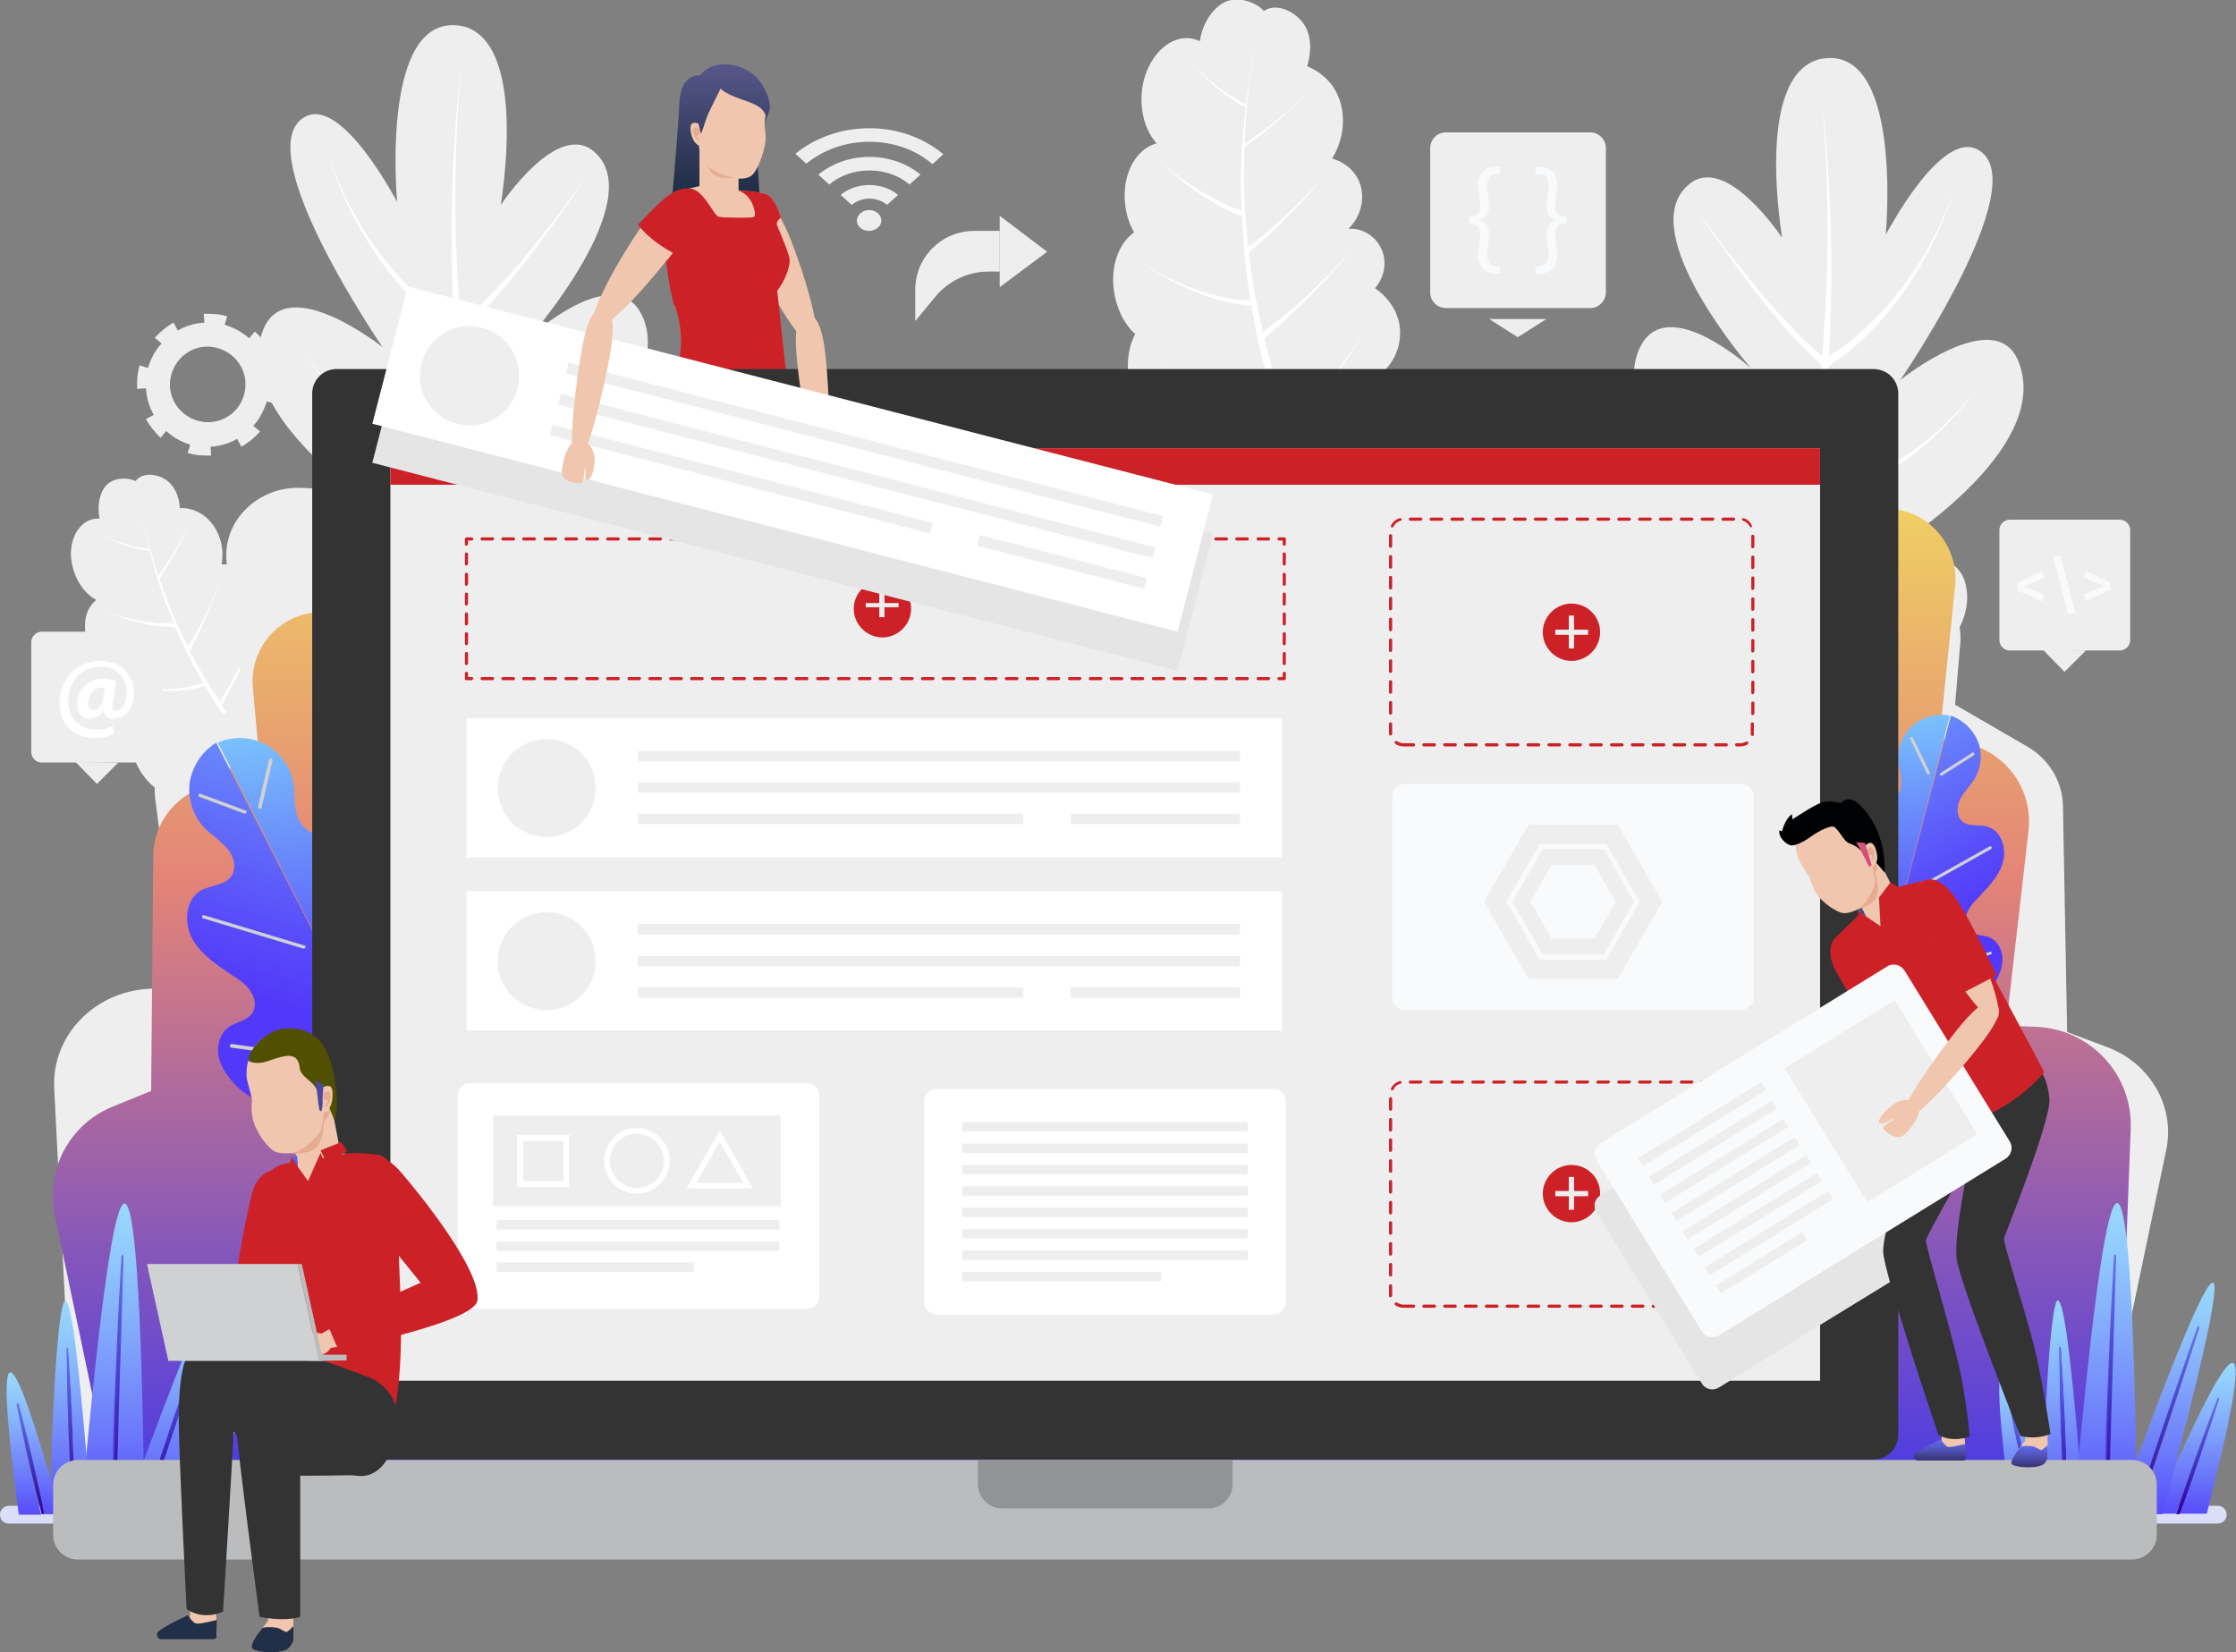 <?xml version="1.0" encoding="utf-8"?>
<!-- Generator: Adobe Illustrator 22.0.1, SVG Export Plug-In . SVG Version: 6.00 Build 0)  -->
<svg version="1.1" xmlns="http://www.w3.org/2000/svg" xmlns:xlink="http://www.w3.org/1999/xlink" x="0px" y="0px"
	 viewBox="0 0 429 317" style="enable-background:new 0 0 429 317;" xml:space="preserve">
<rect x="0" y="0" width="429" height="317" fill="#808080" stroke="none"/>
<style type="text/css">
	.st0{display:none;}
	.st1{fill:#DADEF7;}
	.st2{fill:#EEEEEE;}
	.st3{fill:#FFFFFF;}
	.st4{fill:url(#SVGID_1_);}
	.st5{fill:url(#SVGID_2_);}
	.st6{fill:url(#SVGID_3_);}
	.st7{fill:url(#SVGID_4_);}
	.st8{fill:url(#SVGID_5_);}
	.st9{fill:url(#SVGID_6_);}
	.st10{fill:url(#SVGID_7_);}
	.st11{fill:url(#SVGID_8_);}
	.st12{fill:url(#SVGID_9_);}
	.st13{fill:url(#SVGID_10_);}
	.st14{fill:url(#SVGID_11_);}
	.st15{fill:url(#SVGID_12_);}
	.st16{fill:url(#SVGID_13_);}
	.st17{fill:url(#SVGID_14_);}
	.st18{fill:url(#SVGID_15_);}
	.st19{fill:url(#SVGID_16_);}
	.st20{fill:url(#SVGID_17_);}
	.st21{fill:url(#SVGID_18_);}
	.st22{fill:url(#SVGID_19_);}
	.st23{fill:url(#SVGID_20_);}
	.st24{fill:url(#SVGID_21_);}
	.st25{fill:url(#SVGID_22_);}
	.st26{fill:#F0C6AE;}
	.st27{fill:url(#SVGID_23_);}
	.st28{fill:#AD8651;}
	.st29{fill:#E5AC8F;}
	.st30{fill:url(#SVGID_24_);}
	.st31{fill:#D78679;}
	.st32{fill:#CD2128;}
	.st33{fill:url(#SVGID_25_);}
	.st34{fill:url(#SVGID_26_);}
	.st35{fill:#CFD1D2;}
	.st36{fill:url(#SVGID_27_);}
	.st37{fill:url(#SVGID_28_);}
	.st38{fill:#333333;}
	.st39{fill:#BABCBE;}
	.st40{fill:#919395;}
	.st41{fill:#F8FAFB;}
	.st42{fill:#E5E5E6;}
	.st43{fill:url(#SVGID_29_);}
	.st44{fill:#E1B29B;}
	.st45{fill:#434244;}
	.st46{fill:#D5BB95;}
	.st47{fill:#000102;}
	.st48{fill:url(#SVGID_30_);}
	.st49{fill:url(#SVGID_31_);}
	.st50{fill:url(#SVGID_32_);}
	.st51{fill:none;}
	.st52{fill:#514F01;}
	.st53{fill:#4E499F;}
	.st54{fill:url(#SVGID_33_);}
	.st55{fill:#212F47;}
</style>
<g id="BACKGROUND" class="st0">
</g>
<g id="OBJECTS">
	<g>
		<path class="st1" d="M391.1,292.3h34.4c0.9,0,1.7-0.7,1.7-1.7l0,0c0-0.9-0.7-1.7-1.7-1.7h-34.4c-0.9,0-1.7,0.7-1.7,1.7l0,0
			C389.4,291.6,390.2,292.3,391.1,292.3z"/>
		<path class="st1" d="M1.7,292.3H36c0.9,0,1.7-0.7,1.7-1.7l0,0c0-0.9-0.7-1.7-1.7-1.7H1.7c-0.9,0-1.7,0.7-1.7,1.7l0,0
			C0,291.6,0.7,292.3,1.7,292.3z"/>
		<g>
			<g>
				<path class="st2" d="M258.2,93.3c0.9-1.8,0.1-4,0-4.2c1.6,0.7,3.3,0.1,4.2-1.4c0.8-1.5,0.6-3.6-0.6-5.1c1.8-0.3,3.3-1.6,3.8-3.3
					c0.7-2.2-0.2-4.9-2.3-6.5c3.6-1.9,5.6-5.8,5.3-9.7c-0.4-5-4.6-7.7-4.8-7.8c2-2.3,2.4-5.5,1-8c-1.2-2.2-3.6-3.6-6.1-3.4
					c2.5-2.4,3.3-6,2.1-9c-1.4-3.5-5-4.4-5.2-4.5c2.2-3.6,2.7-8.1,1.2-11.8c-1.7-4.2-5.4-5.6-6-5.9c0.1-0.4,1.3-3.9-0.1-7.1
					c-1.2-2.8-5.4-5.4-8.2-3.5c-1.3-1.5-4.8-3-7.5-1.7c-2.4,1.2-4.3,4.1-4.8,7.5c-3.7-1.8-8.1,0.6-10.2,5.8
					c-1.9,4.8-1,10.6,1.9,13.8c-0.4,0.1-3.8,1-5.4,5.6c-1.3,3.7-0.8,8.3,1.1,11.5c-0.4,0.2-3.6,2.5-4,8c-0.3,4.4,1.4,9,4.2,11.5
					c-1.8,3.3-1.9,8.2-0.2,12.4c1.9,4.6,5.6,7.5,9,7.4c-0.9,3.4,0.7,7.7,3.2,9.5c2.1,1.5,4.5,1.1,5.8-0.9c0.4,3,2.4,5.6,4.6,6.2
					c1.8,0.5,3.4-0.3,4.3-2.1c0.7,1.6,1.9,2.8,3.2,3.1c1.7,0.4,4.9-1.3,5.4-4.3C254.9,96.3,257.4,94.8,258.2,93.3z"/>
				<path class="st3" d="M255.1,72.9c-1.3,1.6-2.6,3.1-4,4.6c-0.7,0.8-1.4,1.5-2.1,2.2c-0.4,0.5-0.9,0.9-1.4,1.3
					c-2.4-6.3-3.4-9.6-5-16.1c0.6-0.5,1.3-1.1,1.9-1.6c0.8-0.7,1.6-1.4,2.3-2.1c1.5-1.4,3-2.8,4.5-4.3c1.4-1.5,2.9-3,4.2-4.5
					c1.4-1.5,2.7-3.1,3.9-4.8c-1.2,1.6-2.6,3.1-4,4.6c-1.4,1.5-2.9,2.9-4.4,4.3c-1.5,1.4-3.1,2.7-4.6,4c-0.8,0.6-1.6,1.3-2.4,1.9
					c-0.6,0.4-1.1,0.9-1.7,1.3c-1.4-6-1.9-9.1-2.7-15.2c1.2-1.1,2.4-2.1,3.6-3.2c1.3-1.2,2.5-2.4,3.7-3.6c1.2-1.2,2.4-2.5,3.6-3.8
					c1.2-1.3,2.3-2.6,3.4-4c-1.1,1.3-2.3,2.6-3.5,3.8c-1.2,1.2-2.4,2.4-3.7,3.6c-1.3,1.2-2.6,2.3-3.8,3.4c-1.1,0.9-2.2,1.8-3.4,2.7
					c-0.8-7.6-1-11.5-0.7-19.2c2.3-1.6,4.5-3.4,6.6-5.2c2.2-1.9,6.3-6,6.3-6c0,0-4.2,4-6.4,5.8c-2.1,1.7-4.3,3.3-6.5,4.8
					c0.3-8.2,0.8-12.3,2.4-20.4c-1.1,5.1-1.5,7.7-2.2,12.8c-2-1-3.9-2.2-5.7-3.6c-1.9-1.5-5.3-5-5.3-5c0,0,3.4,3.7,5.2,5.3
					c1.8,1.5,3.7,2.9,5.8,3.9c-0.9,7.9-1.1,11.9-0.8,19.8c-1.2-0.4-2.5-0.9-3.7-1.5c-1.4-0.7-2.8-1.4-4.1-2.2
					c-2.7-1.6-5.3-3.5-7.8-5.8c2.4,2.4,4.9,4.5,7.6,6.3c1.3,0.9,2.7,1.7,4.1,2.5c1.3,0.7,2.6,1.3,4,1.8c0.3,6.5,0.6,9.8,1.6,16.2
					c-3.4-0.2-6.9-0.9-10.3-2.1c-3.6-1.3-7.2-3-10.6-5.2c3.4,2.4,7,4.3,10.6,5.7c3.4,1.4,7,2.3,10.5,2.6c1.1,6.6,1.9,9.8,3.8,16.2
					c-1.5,0-3.1,0-4.7-0.2c-1.9-0.2-3.8-0.5-5.7-0.9c-3.8-0.9-7.6-2.1-11.3-4c3.7,2.1,7.5,3.5,11.3,4.6c1.9,0.5,3.8,0.9,5.7,1.2
					c1.6,0.2,3.3,0.3,4.9,0.4c4,12.7,9.7,24,16.7,35.3c0.8-0.6,1.2-0.8,2.1-1.4c-5.8-9-11-18-14.9-28c0.5-0.5,1-1.1,1.5-1.6
					c0.7-0.8,1.4-1.5,2-2.3c1.4-1.5,2.6-3.2,3.9-4.8c1.2-1.6,2.4-3.3,3.6-5.1c1.1-1.7,2.2-3.5,3.2-5.3c-1,1.8-2.2,3.5-3.3,5.1
					C257.6,69.7,256.4,71.3,255.1,72.9z"/>
			</g>
		</g>
		<g>
			<g>
				<path class="st2" d="M60.8,150.7c0.2-1.5-1-2.8-1.1-2.9c1.3,0.1,2.3-0.8,2.5-2c0.2-1.3-0.5-2.6-1.7-3.3c1.2-0.7,1.9-1.9,1.8-3.3
					c-0.1-1.7-1.4-3.3-3.3-3.8c2-2.3,2.3-5.5,1.1-8.1c-1.6-3.3-5.1-4.1-5.4-4.1c0.8-2.1,0.2-4.4-1.4-5.8c-1.4-1.2-3.4-1.5-5.1-0.7
					c1.1-2.3,0.7-5-0.9-6.7c-1.9-2.1-4.6-1.7-4.8-1.7c0.6-3.1-0.3-6.2-2.3-8.4c-2.3-2.5-5.2-2.5-5.7-2.4c0-0.3-0.1-3-1.9-4.8
					C31,91,27.5,90.3,26,92.3c-1.3-0.7-4.1-0.8-5.6,0.8c-1.3,1.4-1.8,3.9-1.3,6.4c-3-0.2-5.4,2.6-5.5,6.6c0,3.8,2.1,7.6,4.9,9
					c-0.3,0.2-2.3,1.7-2.2,5.3c0.1,2.9,1.6,5.9,3.8,7.6c-0.2,0.3-1.8,2.6-0.7,6.5c0.9,3.1,3.3,5.8,5.9,6.8c-0.4,2.7,0.8,6.1,3.1,8.6
					c2.5,2.7,5.8,3.7,8.1,2.7c0.3,2.6,2.5,5.1,4.7,5.7c1.8,0.5,3.4-0.4,3.7-2.1c1.1,1.9,3.1,3.2,4.8,3.1c1.4-0.1,2.3-1.1,2.4-2.5
					c0.9,0.9,2,1.4,3,1.3c1.3-0.2,3-2.2,2.6-4.3C59.3,153.7,60.6,152,60.8,150.7z"/>
				<path class="st3" d="M53.3,137.5c-0.5,1.4-1,2.8-1.6,4.2c-0.3,0.7-0.6,1.4-0.9,2.1c-0.2,0.4-0.4,0.9-0.6,1.3
					c-3.3-3.7-4.8-5.7-7.7-9.8c0.3-0.5,0.6-1.1,0.9-1.6c0.3-0.7,0.7-1.3,1.1-2c0.7-1.3,1.3-2.7,2-4.1c0.6-1.4,1.2-2.8,1.7-4.2
					c0.5-1.4,1-2.8,1.4-4.3c-0.4,1.4-1,2.8-1.5,4.2c-0.6,1.4-1.2,2.8-1.9,4.1c-0.7,1.3-1.4,2.7-2.1,4c-0.4,0.6-0.8,1.3-1.1,1.9
					c-0.3,0.5-0.6,0.9-0.8,1.3c-2.5-3.8-3.7-5.7-5.8-9.7c0.6-1,1.1-2.1,1.6-3.2c0.6-1.1,1.1-2.3,1.6-3.5c0.5-1.2,1-2.4,1.5-3.5
					c0.5-1.2,0.9-2.4,1.3-3.6c-0.4,1.2-0.9,2.4-1.4,3.5c-0.5,1.2-1,2.3-1.6,3.4c-0.6,1.1-1.1,2.3-1.7,3.3c-0.5,0.9-1.1,1.8-1.6,2.7
					c-2.6-5-3.7-7.6-5.5-13c1.1-1.7,2.2-3.5,3.2-5.3c1-1.9,2.7-5.8,2.7-5.8c0,0-1.8,3.8-2.9,5.6c-1,1.7-2.1,3.4-3.2,5
					c-1.9-5.7-2.7-8.6-3.7-14.6c0.6,3.8,1,5.7,1.9,9.4c-1.6-0.1-3.3-0.5-4.9-1c-1.7-0.5-5-2.1-5-2.1c0,0,3.3,1.7,5,2.3
					c1.7,0.6,3.3,1,5,1.2c1.5,5.7,2.4,8.4,4.6,13.8c-1,0-2,0-2.9,0c-1.1-0.1-2.3-0.2-3.4-0.4c-2.3-0.4-4.6-1-6.9-1.9
					c2.3,1,4.6,1.8,6.9,2.3c1.1,0.3,2.3,0.5,3.4,0.6c1.1,0.1,2.1,0.2,3.2,0.2c1.9,4.4,3,6.6,5.4,10.7c-2.4,0.8-5,1.2-7.6,1.2
					c-2.8,0.1-5.7-0.1-8.7-0.7c3,0.7,5.9,1.1,8.7,1.1c2.7,0,5.4-0.2,7.9-1c2.5,4.2,3.9,6.3,6.9,10.1c-1.1,0.4-2.1,0.8-3.2,1.1
					c-1.3,0.4-2.7,0.7-4.1,0.9c-2.8,0.4-5.8,0.5-8.8,0.2c3.1,0.4,6.1,0.5,8.9,0.2c1.4-0.1,2.9-0.4,4.2-0.7c1.2-0.3,2.3-0.6,3.5-1
					c6.1,7.6,13,13.9,20.7,19.8c0.4-0.6,0.6-0.9,1-1.5c-6.3-4.6-12.3-9.4-17.6-15.3c0.2-0.5,0.4-1,0.6-1.5c0.3-0.7,0.6-1.4,0.8-2.1
					c0.5-1.4,1-2.9,1.4-4.3c0.4-1.4,0.8-2.9,1.1-4.4c0.3-1.5,0.6-3,0.8-4.5c-0.2,1.5-0.6,3-1,4.4C54.2,134.7,53.8,136.1,53.3,137.5z
					"/>
			</g>
		</g>
		<g>
			<g>
				<path class="st2" d="M364.6,72.9c0,0,25.6-37.3,15.2-44c-7.2-4.7-17.9,16.1-18,16.1c0,0,3.5-37.4-12.9-33.6
					c-12.4,3.6-6.9,34.2-7,34.2c0,0-10.9-16.5-18-10.1C313.3,44.6,336,70.7,336,70.7s-15.5-14.1-21-4.7c-7.2,12.3,13.8,35,13.8,35
					s-26.2-6.8-20.9,9.8c3.9,12.3,12.9,23.6,24.1,30.4c14,4.6,49.2-13.4,45.1-29.2c-2.5-9.7-19.3-3.4-19.3-3.4
					c11.6-6.7,35.7-24.1,29.4-39.4C382.7,58.4,364.6,72.9,364.6,72.9z"/>
				<path class="st3" d="M353.5,124.5c-2.7,1.1-5.5,2-8.2,2.7c-2.1,0.5-4.3,0.8-6.4,1c3.5-10.3,6.3-20.8,8.4-31.4
					c2.8-0.7,5.7-1.6,8.4-2.8c3-1.3,6-3,8.9-5c2.9-2,5.6-4.3,8.2-6.8c2.6-2.6,5-5.4,7.2-8.6c-2.2,3.1-4.8,5.8-7.4,8.3
					c-2.6,2.4-5.4,4.6-8.3,6.4c-2.9,1.8-5.9,3.4-8.9,4.6c-2.6,1-5.2,1.8-7.9,2.4c1.6-8.2,2.8-16.7,3.4-25.1c2.7-1.8,5.3-3.8,7.6-6.2
					c1.3-1.2,2.4-2.6,3.6-3.9c1.1-1.4,2.3-2.8,3.3-4.3c2-3,4-6.2,5.7-9.7c1.6-3.4,3.1-7.1,4.2-10.9c-1.2,3.8-2.7,7.3-4.5,10.7
					c-1.7,3.3-3.8,6.5-5.9,9.3c-1.1,1.4-2.2,2.8-3.4,4.1c-1.2,1.3-2.4,2.6-3.7,3.7c-2.2,2.1-4.5,3.8-6.9,5.3
					c0.9-16.4,0.5-32.4-1.3-48.7c1.4,16.4,1.4,32.3,0,48.7c-2.1-1.8-4.1-3.6-6-5.7c-2.2-2.3-4.4-4.7-6.4-7.2c-2-2.5-4.1-5-6-7.5
					c-1.9-2.5-3.8-5.1-5.6-7.7c1.7,2.7,3.5,5.3,5.4,8c1.9,2.6,3.8,5.2,5.8,7.8c2,2.6,4.1,5.1,6.2,7.5c2,2.3,4.3,4.5,6.5,6.6
					c-0.9,8.3-2.3,16.8-4.1,25c-2.3-1.2-4.6-2.6-6.6-4.2c-2.4-1.9-4.7-4.1-6.8-6.3c-2.1-2.3-4.2-4.7-6.2-7.1c-2-2.4-3.9-4.9-5.6-7.5
					c1.7,2.6,3.5,5.2,5.4,7.7c1.9,2.5,3.9,5,5.9,7.4c2.1,2.4,4.3,4.7,6.7,6.8c2.1,1.8,4.5,3.5,6.9,4.8c-2.4,10.4-5.4,20.7-9.2,30.7
					c-1.8-1.6-3.6-3.3-5.3-5c-2.1-2.2-4.2-4.5-6.1-6.9c-2-2.4-3.9-4.8-5.8-7.2c-1.9-2.4-3.7-4.9-5.4-7.4c1.6,2.6,3.4,5.1,5.2,7.6
					c1.8,2.5,3.6,5,5.5,7.5c1.9,2.5,3.9,4.9,5.9,7.2c1.7,2,3.6,3.9,5.5,5.7c-4.4,11.8-10,23.1-16.2,34c1.4,0.8,2.1,1.2,3.6,2
					c6-11.2,11.3-22.9,15.5-35c2.3-0.2,4.7-0.7,7-1.3c2.8-0.8,5.6-1.8,8.3-3.1c2.7-1.3,5.4-2.7,8-4.4c2.6-1.7,5.2-3.5,7.7-5.6
					c-2.5,2-5.1,3.7-7.8,5.2C358.9,122,356.2,123.3,353.5,124.5z"/>
			</g>
		</g>
		<g>
			<g>
				<path class="st2" d="M73.4,66.6c0,0-25.6-37.3-15.2-44c7.2-4.7,17.9,16.1,18,16.1c0,0-3.5-37.4,12.9-33.6
					c12.4,3.6,6.9,34.2,7,34.2c0,0,10.9-16.5,18-10.1c10.4,9.2-12.3,35.3-12.3,35.3s15.5-14,21-4.7c7.2,12.3-13.8,35-13.8,35
					s26.2-6.8,20.9,9.8c-3.9,12.3-12.9,23.6-24.1,30.4c-14,4.6-49.2-13.4-45.1-29.2c2.5-9.7,19.3-3.4,19.3-3.4
					c-11.6-6.7-35.7-24.1-29.4-39.4C55.3,52.2,73.4,66.6,73.4,66.6z"/>
				<path class="st3" d="M84.5,118.2c2.7,1.1,5.5,2,8.2,2.7c2.1,0.5,4.3,0.8,6.4,1c-3.5-10.3-6.3-20.8-8.4-31.4
					c-2.8-0.7-5.7-1.6-8.4-2.8c-3-1.3-6-3-8.9-5c-2.9-2-5.6-4.3-8.2-6.8c-2.6-2.6-5-5.4-7.2-8.6c2.2,3.1,4.8,5.8,7.4,8.3
					c2.6,2.4,5.4,4.6,8.3,6.4c2.9,1.8,5.9,3.4,8.9,4.6c2.6,1,5.2,1.8,7.9,2.4c-1.6-8.2-2.8-16.7-3.4-25.1c-2.7-1.8-5.3-3.8-7.6-6.2
					c-1.3-1.2-2.4-2.6-3.6-3.9c-1.1-1.4-2.3-2.8-3.3-4.3c-2-3-4-6.2-5.7-9.7c-1.6-3.4-3.1-7.1-4.2-10.9c1.2,3.8,2.7,7.3,4.5,10.7
					c1.7,3.3,3.8,6.5,5.9,9.3c1.1,1.4,2.2,2.8,3.4,4.1c1.2,1.3,2.4,2.6,3.7,3.7c2.2,2.1,4.5,3.8,6.9,5.3
					c-0.9-16.4-0.5-32.4,1.3-48.7c-1.4,16.4-1.4,32.3,0,48.7c2.1-1.8,4.1-3.6,6-5.7c2.2-2.3,4.4-4.7,6.4-7.2c2-2.5,4.1-5,6-7.5
					c1.9-2.5,3.8-5.1,5.6-7.7c-1.7,2.7-3.5,5.3-5.4,8c-1.9,2.6-3.8,5.2-5.8,7.8c-2,2.6-4.1,5.1-6.2,7.5c-2,2.3-4.3,4.5-6.5,6.6
					c0.9,8.3,2.3,16.8,4.1,25c2.3-1.2,4.6-2.6,6.6-4.2c2.4-1.9,4.7-4.1,6.8-6.3c2.1-2.3,4.2-4.7,6.2-7.1c2-2.4,3.9-4.9,5.6-7.5
					c-1.7,2.6-3.5,5.2-5.4,7.7c-1.9,2.5-3.9,5-5.9,7.4c-2.1,2.4-4.3,4.7-6.7,6.8c-2.1,1.8-4.5,3.5-6.9,4.8
					c2.4,10.4,5.4,20.7,9.2,30.7c1.8-1.6,3.6-3.3,5.3-5c2.1-2.2,4.2-4.5,6.1-6.9c2-2.4,3.9-4.8,5.8-7.2c1.9-2.4,3.7-4.9,5.4-7.4
					c-1.6,2.6-3.4,5.1-5.2,7.6s-3.6,5-5.5,7.5c-1.9,2.5-3.9,4.9-5.9,7.2c-1.7,2-3.6,3.9-5.5,5.7c4.4,11.8,10,23.1,16.2,34
					c-1.4,0.8-2.1,1.2-3.6,2c-6-11.2-11.3-22.9-15.5-35c-2.3-0.2-4.7-0.7-7-1.3c-2.8-0.8-5.6-1.8-8.3-3.1c-2.7-1.3-5.4-2.7-8-4.4
					c-2.6-1.7-5.2-3.5-7.7-5.6c2.5,2,5.1,3.7,7.8,5.2C79.1,115.8,81.8,117.1,84.5,118.2z"/>
			</g>
		</g>
		<path class="st2" d="M403.6,277.9l12-57.2c1.8-8.3-3-16.7-11.3-19.8l-7.7-2.9l-0.8-43.4c-0.1-4.7-2.7-9-6.9-11.4l-13.8-8l1-11.8
			c0.6-7.1-5.1-13.2-12.6-13.6L57.9,93.6c-8.5-0.4-15.4,6.5-14.4,14.5l3.4,28.1l-4.5,0.8c-8.1,1.4-13.6,8.6-12.6,16.4l4.7,36.1
			l-5.8,0.2c-10.6,0.5-18.8,9-18.3,19.1l3.6,71.2L403.6,277.9z"/>
		<linearGradient id="SVGID_1_" gradientUnits="userSpaceOnUse" x1="209.448" y1="97.658" x2="209.448" y2="292.313">
			<stop  offset="0" style="stop-color:#EFCF64"/>
			<stop  offset="0.371" style="stop-color:#E38378"/>
			<stop  offset="1" style="stop-color:#4136EB"/>
		</linearGradient>
		<path class="st4" d="M22.9,292.3l-12.4-59.2c-1.8-8.6,2.8-17.3,10.9-20.7l7.6-3.1l0.4-45c0-4.9,2.6-9.4,6.7-11.9l13.5-8.4
			l-1.1-12.2c-0.6-7.3,4.9-13.8,12.2-14.3l300.1-19.9c8.4-0.6,15.2,6.6,14.3,14.9l-3,29.2l4.5,0.8c8,1.4,13.5,8.8,12.6,16.8
			l-4.3,37.5l5.7,0.2c10.4,0.4,18.6,9.1,18.2,19.6l-2.8,73.8L22.9,292.3z"/>
		<g>
			<g>
				<linearGradient id="SVGID_2_" gradientUnits="userSpaceOnUse" x1="38.849" y1="261.551" x2="38.849" y2="290.488">
					<stop  offset="0" style="stop-color:#98D9FD"/>
					<stop  offset="0.143" style="stop-color:#92CCFD"/>
					<stop  offset="0.405" style="stop-color:#83ABFC"/>
					<stop  offset="0.755" style="stop-color:#6A76FB"/>
					<stop  offset="1" style="stop-color:#574CFA"/>
				</linearGradient>
				<path class="st5" d="M46.2,261.6c1.5,0.5-0.2,10.1-5,28.9c-1.6,0-3.4,0-5.2,0c2.6-7.2,5.1-14.5,7.5-21.9
					c0.1-0.4-0.1-0.5-0.3-0.1c-2.8,7.3-5.4,14.6-7.9,22c-1.4,0-2.8,0-4.2,0C39.6,270.7,44.6,261,46.2,261.6z"/>
				<linearGradient id="SVGID_3_" gradientUnits="userSpaceOnUse" x1="39.361" y1="268.263" x2="39.361" y2="290.488">
					<stop  offset="0" style="stop-color:#5F76FA"/>
					<stop  offset="1" style="stop-color:#2C009A"/>
				</linearGradient>
				<path class="st6" d="M43.2,268.5c0.1-0.4,0.4-0.3,0.3,0.1c-2.4,7.3-4.8,14.6-7.5,21.9c-0.2,0-0.5,0-0.7,0
					C37.7,283.1,40.4,275.8,43.2,268.5z"/>
			</g>
			<g>
				<linearGradient id="SVGID_4_" gradientUnits="userSpaceOnUse" x1="21.628" y1="230.924" x2="21.628" y2="290.488">
					<stop  offset="0" style="stop-color:#98D9FD"/>
					<stop  offset="0.143" style="stop-color:#92CCFD"/>
					<stop  offset="0.405" style="stop-color:#83ABFC"/>
					<stop  offset="0.755" style="stop-color:#6A76FB"/>
					<stop  offset="1" style="stop-color:#574CFA"/>
				</linearGradient>
				<path class="st7" d="M27.7,290.5c-1.9,0-3.7,0-5.5,0l0-2.1l0.1-3.6c0.1-4.8,0.3-9.7,0.4-14.5c0.3-9.7,0.6-19.3,0.9-29
					c0-0.8-0.2-0.8-0.3,0c-0.6,9.6-1,19.3-1.4,29c-0.2,4.8-0.3,9.7-0.3,14.5l0,3.6l0,2.1c-2.1,0-4.1,0-6.1,0
					c4-44.2,6.6-59.6,8.4-59.6C25.7,231,27.2,246.5,27.7,290.5z"/>
				<linearGradient id="SVGID_5_" gradientUnits="userSpaceOnUse" x1="22.686" y1="240.792" x2="22.686" y2="290.488">
					<stop  offset="0" style="stop-color:#5F76FA"/>
					<stop  offset="1" style="stop-color:#2C009A"/>
				</linearGradient>
				<path class="st8" d="M23.4,241.4c0-0.7,0.3-0.8,0.3,0c-0.3,9.7-0.6,19.3-0.9,29c-0.1,4.8-0.3,9.7-0.4,14.5l-0.1,3.6l0,2.1
					c-0.2,0-0.3,0-0.5,0l0-2.1l0-3.6c0.1-4.8,0.2-9.7,0.3-14.5C22.4,260.6,22.8,251,23.4,241.4z"/>
			</g>
			<g>
				<linearGradient id="SVGID_6_" gradientUnits="userSpaceOnUse" x1="13.603" y1="249.594" x2="13.603" y2="290.488">
					<stop  offset="0" style="stop-color:#98D9FD"/>
					<stop  offset="0.143" style="stop-color:#92CCFD"/>
					<stop  offset="0.405" style="stop-color:#83ABFC"/>
					<stop  offset="0.755" style="stop-color:#6A76FB"/>
					<stop  offset="1" style="stop-color:#574CFA"/>
				</linearGradient>
				<path class="st9" d="M17.5,290.5c-1.1,0-2.1,0-3.2,0c-0.1-10.6-0.6-21.2-1.2-31.7c0-0.4-0.3-0.4-0.3,0
					c0.1,10.6,0.4,21.2,1.1,31.7c-1.5,0-2.9,0-4.3,0c0.4-24.5,1.8-40.9,2.9-40.9C13.8,249.6,15.4,263.2,17.5,290.5z"/>
				<linearGradient id="SVGID_7_" gradientUnits="userSpaceOnUse" x1="13.597" y1="258.433" x2="13.597" y2="290.488">
					<stop  offset="0" style="stop-color:#5F76FA"/>
					<stop  offset="1" style="stop-color:#2C009A"/>
				</linearGradient>
				<path class="st10" d="M14.3,290.5c-0.1,0-0.3,0-0.4,0c-0.6-10.6-1-21.1-1.1-31.7c0-0.4,0.2-0.5,0.3,0
					C13.8,269.3,14.2,279.9,14.3,290.5z"/>
			</g>
			<g>
				<linearGradient id="SVGID_8_" gradientUnits="userSpaceOnUse" x1="6.511" y1="263.22" x2="6.511" y2="290.488">
					<stop  offset="0" style="stop-color:#98D9FD"/>
					<stop  offset="0.143" style="stop-color:#92CCFD"/>
					<stop  offset="0.405" style="stop-color:#83ABFC"/>
					<stop  offset="0.755" style="stop-color:#6A76FB"/>
					<stop  offset="1" style="stop-color:#574CFA"/>
				</linearGradient>
				<path class="st11" d="M11.6,290.5c-1.1,0-2.1,0-3.1,0c-1.5-7.1-3.1-14.1-5-21c-0.1-0.3-0.3-0.3-0.3,0.1c1.4,7,2.9,14,4.7,21
					c-1.6,0-3,0-4.3,0c-2.4-17.9-2.9-27-1.7-27.3C3.3,263,6.5,272.1,11.6,290.5z"/>
				<linearGradient id="SVGID_9_" gradientUnits="userSpaceOnUse" x1="5.916" y1="269.248" x2="5.916" y2="290.488">
					<stop  offset="0" style="stop-color:#5F76FA"/>
					<stop  offset="1" style="stop-color:#2C009A"/>
				</linearGradient>
				<path class="st12" d="M8.5,290.5c-0.2,0-0.4,0-0.5,0c-1.8-6.9-3.4-13.9-4.7-21c-0.1-0.3,0.2-0.4,0.3-0.1
					C5.4,276.4,7.1,283.4,8.5,290.5z"/>
			</g>
			<g>
				<linearGradient id="SVGID_10_" gradientUnits="userSpaceOnUse" x1="33.128" y1="246.115" x2="33.128" y2="290.488">
					<stop  offset="0" style="stop-color:#98D9FD"/>
					<stop  offset="0.143" style="stop-color:#92CCFD"/>
					<stop  offset="0.405" style="stop-color:#83ABFC"/>
					<stop  offset="0.755" style="stop-color:#6A76FB"/>
					<stop  offset="1" style="stop-color:#574CFA"/>
				</linearGradient>
				<path class="st13" d="M42.3,246.1c1.3,0.4-1.9,15.2-9.7,44.4c-1.6,0-3.1,0-4.7,0c4.1-11.8,7.9-23.6,11.7-35.5
					c0.2-0.6-0.1-0.7-0.3-0.1c-4.2,11.8-8.2,23.7-12,35.6c-1.2,0-2.4,0-3.5,0C34.7,260.5,40.9,245.7,42.3,246.1z"/>
				<linearGradient id="SVGID_11_" gradientUnits="userSpaceOnUse" x1="33.406" y1="254.509" x2="33.406" y2="290.488">
					<stop  offset="0" style="stop-color:#5F76FA"/>
					<stop  offset="1" style="stop-color:#2C009A"/>
				</linearGradient>
				<path class="st14" d="M39.3,254.9c0.2-0.6,0.4-0.5,0.3,0.1c-3.7,11.9-7.6,23.7-11.7,35.5c-0.2,0-0.4,0-0.6,0
					C31,278.6,35.1,266.7,39.3,254.9z"/>
			</g>
		</g>
		<g>
			<g>
				<linearGradient id="SVGID_12_" gradientUnits="userSpaceOnUse" x1="421.132" y1="261.491" x2="421.132" y2="290.428">
					<stop  offset="0" style="stop-color:#98D9FD"/>
					<stop  offset="0.143" style="stop-color:#92CCFD"/>
					<stop  offset="0.405" style="stop-color:#83ABFC"/>
					<stop  offset="0.755" style="stop-color:#6A76FB"/>
					<stop  offset="1" style="stop-color:#574CFA"/>
				</linearGradient>
				<path class="st15" d="M428.4,261.5c1.5,0.5-0.2,10.1-5,28.9c-1.6,0-3.4,0-5.2,0c2.6-7.2,5.1-14.5,7.5-21.9
					c0.1-0.4-0.1-0.5-0.3-0.1c-2.8,7.3-5.4,14.6-7.9,22c-1.4,0-2.8,0-4.2,0C421.8,270.6,426.9,261,428.4,261.5z"/>
				<linearGradient id="SVGID_13_" gradientUnits="userSpaceOnUse" x1="421.644" y1="268.203" x2="421.644" y2="290.428">
					<stop  offset="0" style="stop-color:#5F76FA"/>
					<stop  offset="1" style="stop-color:#2C009A"/>
				</linearGradient>
				<path class="st16" d="M425.4,268.5c0.1-0.4,0.4-0.3,0.3,0.1c-2.4,7.3-4.8,14.6-7.5,21.9c-0.2,0-0.5,0-0.7,0
					C420,283,422.7,275.7,425.4,268.5z"/>
			</g>
			<g>
				<linearGradient id="SVGID_14_" gradientUnits="userSpaceOnUse" x1="403.911" y1="230.864" x2="403.911" y2="290.428">
					<stop  offset="0" style="stop-color:#98D9FD"/>
					<stop  offset="0.143" style="stop-color:#92CCFD"/>
					<stop  offset="0.405" style="stop-color:#83ABFC"/>
					<stop  offset="0.755" style="stop-color:#6A76FB"/>
					<stop  offset="1" style="stop-color:#574CFA"/>
				</linearGradient>
				<path class="st17" d="M410,290.4c-1.9,0-3.7,0-5.5,0l0-2.1l0.1-3.6c0.1-4.8,0.3-9.7,0.4-14.5c0.3-9.7,0.6-19.3,0.9-29
					c0-0.8-0.2-0.8-0.3,0c-0.6,9.6-1,19.3-1.4,29c-0.2,4.8-0.3,9.7-0.3,14.5l0,3.6l0,2.1c-2.1,0-4.1,0-6.1,0
					c4-44.2,6.6-59.6,8.4-59.6C408,230.9,409.5,246.5,410,290.4z"/>
				<linearGradient id="SVGID_15_" gradientUnits="userSpaceOnUse" x1="404.969" y1="240.732" x2="404.969" y2="290.428">
					<stop  offset="0" style="stop-color:#5F76FA"/>
					<stop  offset="1" style="stop-color:#2C009A"/>
				</linearGradient>
				<path class="st18" d="M405.7,241.3c0-0.7,0.3-0.8,0.3,0c-0.3,9.7-0.6,19.3-0.9,29c-0.1,4.8-0.3,9.7-0.4,14.5l-0.1,3.6l0,2.1
					c-0.2,0-0.3,0-0.5,0l0-2.1l0-3.6c0.1-4.8,0.2-9.7,0.3-14.5C404.7,260.6,405.1,250.9,405.7,241.3z"/>
			</g>
			<g>
				<linearGradient id="SVGID_16_" gradientUnits="userSpaceOnUse" x1="395.887" y1="249.534" x2="395.887" y2="290.428">
					<stop  offset="0" style="stop-color:#98D9FD"/>
					<stop  offset="0.143" style="stop-color:#92CCFD"/>
					<stop  offset="0.405" style="stop-color:#83ABFC"/>
					<stop  offset="0.755" style="stop-color:#6A76FB"/>
					<stop  offset="1" style="stop-color:#574CFA"/>
				</linearGradient>
				<path class="st19" d="M399.8,290.4c-1.1,0-2.1,0-3.2,0c-0.1-10.6-0.6-21.2-1.2-31.7c0-0.4-0.3-0.4-0.3,0
					c0.1,10.6,0.4,21.2,1.1,31.7c-1.5,0-2.9,0-4.3,0c0.4-24.5,1.8-40.9,2.9-40.9C396.1,249.5,397.7,263.1,399.8,290.4z"/>
				<linearGradient id="SVGID_17_" gradientUnits="userSpaceOnUse" x1="395.881" y1="258.373" x2="395.881" y2="290.428">
					<stop  offset="0" style="stop-color:#5F76FA"/>
					<stop  offset="1" style="stop-color:#2C009A"/>
				</linearGradient>
				<path class="st20" d="M396.6,290.4c-0.1,0-0.3,0-0.4,0c-0.6-10.6-1-21.1-1.1-31.7c0-0.4,0.2-0.5,0.3,0
					C396.1,269.3,396.5,279.9,396.6,290.4z"/>
			</g>
			<g>
				<linearGradient id="SVGID_18_" gradientUnits="userSpaceOnUse" x1="388.794" y1="263.16" x2="388.794" y2="290.428">
					<stop  offset="0" style="stop-color:#98D9FD"/>
					<stop  offset="0.143" style="stop-color:#92CCFD"/>
					<stop  offset="0.405" style="stop-color:#83ABFC"/>
					<stop  offset="0.755" style="stop-color:#6A76FB"/>
					<stop  offset="1" style="stop-color:#574CFA"/>
				</linearGradient>
				<path class="st21" d="M393.9,290.4c-1.1,0-2.1,0-3.1,0c-1.5-7.1-3.1-14.1-5-21c-0.1-0.3-0.3-0.3-0.3,0.1c1.4,7,2.9,14,4.7,21
					c-1.6,0-3,0-4.3,0c-2.4-17.9-2.9-27-1.7-27.3C385.6,262.9,388.8,272,393.9,290.4z"/>
				<linearGradient id="SVGID_19_" gradientUnits="userSpaceOnUse" x1="388.199" y1="269.188" x2="388.199" y2="290.428">
					<stop  offset="0" style="stop-color:#5F76FA"/>
					<stop  offset="1" style="stop-color:#2C009A"/>
				</linearGradient>
				<path class="st22" d="M390.8,290.4c-0.2,0-0.4,0-0.5,0c-1.8-6.9-3.4-13.9-4.7-21c-0.1-0.3,0.2-0.4,0.3-0.1
					C387.7,276.4,389.4,283.4,390.8,290.4z"/>
			</g>
			<g>
				<linearGradient id="SVGID_20_" gradientUnits="userSpaceOnUse" x1="415.412" y1="246.055" x2="415.412" y2="290.428">
					<stop  offset="0" style="stop-color:#98D9FD"/>
					<stop  offset="0.143" style="stop-color:#92CCFD"/>
					<stop  offset="0.405" style="stop-color:#83ABFC"/>
					<stop  offset="0.755" style="stop-color:#6A76FB"/>
					<stop  offset="1" style="stop-color:#574CFA"/>
				</linearGradient>
				<path class="st23" d="M424.6,246.1c1.3,0.4-1.9,15.2-9.7,44.4c-1.6,0-3.1,0-4.7,0c4.1-11.8,7.9-23.6,11.7-35.5
					c0.2-0.6-0.1-0.7-0.3-0.1c-4.2,11.8-8.2,23.7-12,35.6c-1.2,0-2.4,0-3.5,0C417,260.4,423.2,245.6,424.6,246.1z"/>
				<linearGradient id="SVGID_21_" gradientUnits="userSpaceOnUse" x1="415.69" y1="254.449" x2="415.69" y2="290.428">
					<stop  offset="0" style="stop-color:#5F76FA"/>
					<stop  offset="1" style="stop-color:#2C009A"/>
				</linearGradient>
				<path class="st24" d="M421.5,254.8c0.2-0.6,0.4-0.5,0.3,0.1c-3.7,11.9-7.6,23.7-11.7,35.5c-0.2,0-0.4,0-0.6,0
					C413.3,278.5,417.4,266.6,421.5,254.8z"/>
			</g>
		</g>
		<g>
			<linearGradient id="SVGID_22_" gradientUnits="userSpaceOnUse" x1="137.388" y1="13.006" x2="137.388" y2="36.082">
				<stop  offset="0" style="stop-color:#565588"/>
				<stop  offset="1" style="stop-color:#212F47"/>
			</linearGradient>
			<path class="st25" d="M130.4,19.2c-0.4,7.5-1.7,21.6-1.7,21.6l17.2,0l-1.3-23.5l-6.3-3.3L130.4,19.2z"/>
			<path class="st26" d="M156,66c-2.3,1-9.1-11.6-11.6-17.2c-2.5-5.6-3.5-10.4-0.7-11.6c2.8-1.2,5.6,2.9,7.9,8.5
				C153.9,51.4,158.3,65,156,66z"/>
			<path class="st26" d="M145.5,120c3.4,0.1,6-18.7,6.5-26.7c0.5-8.1-0.6-14.5-4.8-14.7c-4.2-0.2-5.8,6.2-6,14.2
				C141,100.9,142.1,119.8,145.5,120z"/>
			<path class="st26" d="M143.9,160.3c3,0.1,4.9-26.7,5.2-32.6c0.2-6,0-12.3-3.3-12.5c-3.4-0.1-4.1,6.2-4.3,12.2
				C141.1,133.3,140.9,160.1,143.9,160.3z"/>
			<path class="st26" d="M129.6,120c3.4,0.3,6.9-18.4,7.8-26.4c0.9-8,0.1-14.5-4.1-14.9c-4.1-0.4-6.1,5.9-6.7,13.9
				C126.1,100.7,126.2,119.7,129.6,120z"/>
			<path class="st26" d="M126.5,160.1c3,0.3,5.8-26.4,6.3-32.4c0.5-6,0.7-12.3-2.7-12.6c-3.4-0.3-4.4,6-5,11.9
				C124.6,133,123.5,159.9,126.5,160.1z"/>
			<path class="st26" d="M127.9,84.7h23.9c0,0-2.1-10.6-2.2-14.5c-0.1-3.2-1.3-13.2-1.3-13.2s2.9-4.3,2.9-6.6
				c0-3.4-5.8-12.8-5.8-12.8l-8.4-2.6l-5.7,1.4c-3.6,0.7-3.7,4.1-3.7,7.7c0,11,4.6,18.4,4.2,24.7C131.5,72.9,127.9,84.7,127.9,84.7z
				"/>
			<g>
				<path class="st26" d="M134.2,28v8.6c0,0,1.5,0.9,5.1,0.9c1.9,0,2.4-0.9,2.4-0.9v-2.7L134.2,28z"/>
				<path class="st26" d="M134,23.5c0,0.3,0,0.5,0,0.8c0,0.1,0,0.2,0,0.3c-0.2,4.3,0.3,7.7,5.2,9.4c0.9,0.1,4,0.8,5.2-0.5
					c1.4-1.5,2.5-5.5,2.5-6.9v-0.1c0-1.3-0.2-1.7-0.2-2.5c0-0.6,0.3-2.5,0.3-3.3c0-1.3-0.5-3-1.1-4.2c-1.1-2.2-3.1-3.5-6.1-3.5
					C133,12.9,133.9,18.8,134,23.5z"/>
				<linearGradient id="SVGID_23_" gradientUnits="userSpaceOnUse" x1="139.101" y1="13.006" x2="139.101" y2="36.082">
					<stop  offset="0" style="stop-color:#565588"/>
					<stop  offset="1" style="stop-color:#212F47"/>
				</linearGradient>
				<path class="st27" d="M135.7,22.3c-0.6,1.6-3.1,5.8-3.1,5.8s-2.5-5.2-2.2-8.9c0.4-5.3,3.9-4.7,3.9-4.7c2.5-3.4,8.6-2.6,11.4,1
					c1.5,1.9,2.3,4.6,1.9,5.8c-0.2,0.6-0.9,2.3-0.9,2.3l0.2-1.3c-0.6-3-5.8-2.8-8.7-5.3C138.3,17.1,136.4,20.5,135.7,22.3z"/>
				<path class="st28" d="M136.5,19.9C136.5,19.9,136.5,19.9,136.5,19.9"/>
				<g>
					<path class="st26" d="M134.1,23.7c-0.6-0.1-1.8-0.6-1.6,1.3c0.4,3.3,2.4,3.1,2.4,3.1c-0.1-0.5-0.3-1.1-0.4-1.9
						c0.5-0.3,0.1-0.7,0-1.1c0-0.1-0.1-0.2-0.1-0.3C134.4,24.5,134.2,24.2,134.1,23.7z"/>
					<path class="st29" d="M134.3,24.9c0,0-0.6-0.6-1.1-0.4c-0.5,0.2-0.1,1.3,0.2,1.9c0.4,0.6,0.8,0.7,0.8,0.5
						c0.1-0.2-0.7-0.5-0.5-0.8c0.3-0.3,0.6-0.4,0.6-0.5C134.3,25.5,134.3,24.9,134.3,24.9z"/>
					<linearGradient id="SVGID_24_" gradientUnits="userSpaceOnUse" x1="134.841" y1="13.006" x2="134.841" y2="36.082">
						<stop  offset="0" style="stop-color:#565588"/>
						<stop  offset="1" style="stop-color:#212F47"/>
					</linearGradient>
					<path class="st30" d="M135.7,21.8c-0.2,1.3-1.2,3.9-1.2,3.9l-0.6-2.4L135.7,21.8z"/>
				</g>
				<path class="st29" d="M140.8,34.1c-1.4-0.2-3.8-1-5-2.3c0,0,0.3,1.3,1.5,1.9C138.6,34.4,140.8,34.1,140.8,34.1z"/>
			</g>
			<path class="st26" d="M141.8,159l-0.1,3.1c0,0.4,0.4,0.8,0.8,0.8h8.4c0.8,0,1.8-1.4,1.2-1.8c-1.4-0.9-3.9-2.1-5.3-2.7
				c-0.1-0.1-1.3-25.5-2.6-25.5C142.9,132.9,141.8,159,141.8,159z"/>
			<path class="st26" d="M124.6,158.9c0,0,0,0.2,0,0.4v2.5c0,0.3,1.4,1.4,2,1.7c2.1,0.9,5.4,0.3,5.5-0.4c0.2-0.7-2-3.3-2-3.4
				c-0.6-0.7-0.9-1.4-0.9-1.4s-1.1-25.5-2.3-25.4C125.5,133,124.6,158.9,124.6,158.9z"/>
			<path class="st31" d="M152.2,162.9h-10.3c-0.1,0-0.2-0.1-0.2-0.2v-1.6c2.1,0,6.8,0.1,7.1,0c0.3-0.1,1.2-1.1,1.4-1.4
				c0.8,0.4,2,1.1,2.6,1.6C153.4,161.8,153,162.9,152.2,162.9z"/>
			<path class="st31" d="M126.6,163.5c-0.6-0.2-2-1.4-2-1.7v-1.3l2,1.2c1.4-1.5,4-1.9,4.7-0.6l0,0c0.5,0.8,0.9,1.6,0.8,2.1
				C131.9,163.8,128.7,164.4,126.6,163.5z"/>
			<path class="st31" d="M152.8,118.4c0,0-0.4-24.2-0.7-32.2c-0.3-7.4-3-30.4-3-30.4c1.3-1.7,2.4-4.2,2.4-5.9c0-0.8-1.2-3.8-2.4-6.6
				c-0.4-0.8,0.7-1.5,0.7-1.5s-0.6-2.6-2.1-4.1c-1.1-1.1-6-1.1-6-1.1c2.8,0.8,3.5,4.7,3,5c-0.4,0.3-5.8,0.2-6.8,0
				c-1-0.2-2.8-5.1-5.4-5.4c0,0-1.8-0.2-3.7,1c-2,1.2-2.7,4.7-2.7,4.7s7.2-0.2,6.8,4c0,0.1,0,0.2,0,0.3c-0.6,4.3-3.6,11.9-3.6,11.9
				s1.9,4.6,1.2,9.6c-0.8,6.2-9.5,50.8-9.5,50.8H152.8z"/>
			<path class="st32" d="M152.8,118.4c0,0-0.4-24.2-0.7-32.2c-0.3-7.4-3-30.4-3-30.4c1.3-1.7,2.4-4.2,2.4-5.9c0-0.8-1.2-3.8-2.4-6.6
				c-0.4-0.8,0.7-1.5,0.7-1.5s-0.6-2.6-2.1-4.1c-1.1-1.1-6-1.1-6-1.1c2.8,0.8,3.5,4.7,3,5c-0.4,0.3-5.8,0.2-6.8,0
				c-1-0.2-2.8-5.1-5.4-5.4c0,0-1.8-0.2-3.7,1c-2,1.2-2.7,4.7-2.7,4.7s7.2-0.2,6.8,4c0,0.1,0,0.2,0,0.3c-0.6,4.3-3.6,11.9-3.6,11.9
				s1.9,4.6,1.2,9.6c-0.8,6.2-9.5,50.8-9.5,50.8H152.8z"/>
		</g>
		<path class="st26" d="M114,62.8c2,1.4,11.4-9.4,15-14.3c3.6-4.9,5.6-9.4,3.2-11.1c-2.4-1.7-6.1,1.6-9.5,6.6
			C119.2,49,112,61.4,114,62.8z"/>
		<path class="st32" d="M131,36.2c-2.9,0.6-5.5,3.8-8.6,6.9c0,0,2,2.9,6.7,5.4l-1.3,1.7c0,0,0.4,4,1.4,7.9c1,3.8,4.1-9,4.1-9
			l0.9-11.2L131,36.2z"/>
		<g>
			
				<linearGradient id="SVGID_25_" gradientUnits="userSpaceOnUse" x1="63.827" y1="103.673" x2="63.827" y2="193.909" gradientTransform="matrix(0.96 0.28 -0.28 0.96 48.113 -10.202)">
				<stop  offset="0" style="stop-color:#84E4FD"/>
				<stop  offset="0.472" style="stop-color:#6A8CFB"/>
				<stop  offset="0.83" style="stop-color:#594FFA"/>
				<stop  offset="1" style="stop-color:#5238F9"/>
			</linearGradient>
			<path class="st33" d="M79.7,217.2c-9-3.3-27.8-1.9-34.4-8.9c-1.5-1.6-2.8-3.3-3.3-5.4c-0.5-2.1,0.1-4.5,1.8-5.8
				c1.4-1,3.4-1.2,4.5-2.6c0.9-1.2,0.7-2.9-0.1-4.1c-0.7-1.3-2-2.2-3.2-3c-3-2-6.2-4-8-7.1c-1.8-3.1-1.5-7.8,1.6-9.5
				c1.9-1,4.4-0.9,5.7-2.6c1.2-1.6,0.6-3.9-0.7-5.4c-1.3-1.5-3-2.6-4.4-4c-2.2-2.3-3.2-5.6-2.8-8.7c0.5-3.1,2.4-6,5.1-7.6
				L79.7,217.2z"/>
			
				<linearGradient id="SVGID_26_" gradientUnits="userSpaceOnUse" x1="-1699.149" y1="499.18" x2="-1699.149" y2="578.78" gradientTransform="matrix(-0.991 0.136 0.136 0.991 -1689.23 -139.632)">
				<stop  offset="0" style="stop-color:#84E4FD"/>
				<stop  offset="0.472" style="stop-color:#6A8CFB"/>
				<stop  offset="0.83" style="stop-color:#594FFA"/>
				<stop  offset="1" style="stop-color:#5238F9"/>
			</linearGradient>
			<path class="st34" d="M79.7,217.2c2.6-9.2,14.8-23.6,13-33c-0.4-2.1-1-4.2-2.5-5.8c-1.4-1.6-3.7-2.6-5.7-1.9
				c-1.7,0.5-3,2.1-4.7,2.1c-1.5,0-2.7-1.1-3.3-2.5c-0.6-1.3-0.6-2.8-0.5-4.3c0.1-3.6,0.4-7.4-1-10.7c-1.4-3.3-5.4-5.8-8.7-4.3
				c-1.9,0.9-3.3,3-5.4,3.1c-2,0-3.5-1.9-4-3.8c-0.5-1.9-0.3-3.9-0.6-5.9c-0.6-3.1-2.6-5.9-5.4-7.4c-2.8-1.5-6.3-1.6-9.1-0.3
				L79.7,217.2z"/>
			<g>
				<path class="st35" d="M47,156.1c0.1,0,0.2-0.1,0.3-0.2c0.1-0.2,0-0.4-0.2-0.4l-8.6-3.2c-0.2-0.1-0.4,0-0.4,0.2
					c-0.1,0.2,0,0.4,0.2,0.4l8.6,3.2C46.9,156.1,47,156.1,47,156.1z"/>
			</g>
			<g>
				<path class="st35" d="M49.9,155.2c0.1,0,0.2-0.1,0.3-0.3l2.1-9c0-0.2-0.1-0.4-0.3-0.4c-0.2,0-0.4,0.1-0.4,0.3l-2.1,9
					c0,0.2,0.1,0.4,0.3,0.4C49.8,155.2,49.8,155.2,49.9,155.2z"/>
			</g>
			<g>
				<path class="st35" d="M63.7,179.9c0.1,0,0.2-0.1,0.3-0.2l5.8-17.9c0.1-0.2,0-0.4-0.2-0.4c-0.2-0.1-0.4,0-0.4,0.2l-5.8,17.9
					c-0.1,0.2,0,0.4,0.2,0.4C63.6,179.9,63.7,179.9,63.7,179.9z"/>
			</g>
			<g>
				<path class="st35" d="M73.6,202.5c0.1,0,0.2-0.1,0.2-0.1l13.3-19.6c0.1-0.2,0.1-0.4-0.1-0.5c-0.2-0.1-0.4-0.1-0.5,0.1L73.3,202
					c-0.1,0.2-0.1,0.4,0.1,0.5C73.4,202.5,73.5,202.5,73.6,202.5z"/>
			</g>
			<g>
				<path class="st35" d="M58.3,182c0.1,0,0.2-0.1,0.3-0.2c0.1-0.2,0-0.4-0.2-0.4l-19.2-5.8c-0.2-0.1-0.4,0-0.4,0.2
					c-0.1,0.2,0,0.4,0.2,0.4l19.2,5.8C58.2,182,58.2,182,58.3,182z"/>
			</g>
			<g>
				<path class="st35" d="M70.3,204.6c0.1,0,0.3-0.1,0.3-0.3c0-0.2-0.1-0.4-0.3-0.4l-25.8-3.6c-0.2,0-0.4,0.1-0.4,0.3
					c0,0.2,0.1,0.4,0.3,0.4L70.3,204.6C70.2,204.6,70.2,204.6,70.3,204.6z"/>
			</g>
		</g>
		<g>
			
				<linearGradient id="SVGID_27_" gradientUnits="userSpaceOnUse" x1="359.697" y1="22.362" x2="359.697" y2="93.763" gradientTransform="matrix(-0.878 0.479 0.479 0.878 643.416 -75.261)">
				<stop  offset="0" style="stop-color:#84E4FD"/>
				<stop  offset="0.472" style="stop-color:#6A8CFB"/>
				<stop  offset="0.83" style="stop-color:#594FFA"/>
				<stop  offset="1" style="stop-color:#5238F9"/>
			</linearGradient>
			<path class="st36" d="M357.5,201.5c6.4-4.1,21.2-6.2,25.1-12.7c0.9-1.5,1.6-3.1,1.6-4.7c0-1.7-0.8-3.5-2.4-4.2
				c-1.3-0.6-2.9-0.3-3.9-1.3c-0.9-0.8-1-2.1-0.6-3.2c0.4-1.1,1.1-2,1.9-2.8c1.9-2.1,4.1-4.1,5-6.9c0.9-2.7-0.1-6.3-2.9-7.1
				c-1.6-0.5-3.6,0.1-4.8-1c-1.2-1-1.1-2.9-0.4-4.3c0.7-1.4,1.9-2.5,2.7-3.8c1.3-2.1,1.6-4.9,0.7-7.2c-0.9-2.3-2.9-4.2-5.2-5
				L357.5,201.5z"/>
			
				<linearGradient id="SVGID_28_" gradientUnits="userSpaceOnUse" x1="-2007.52" y1="541.692" x2="-2007.52" y2="604.671" gradientTransform="matrix(0.997 -7.930000e-02 7.930000e-02 0.997 2313.879 -572.469)">
				<stop  offset="0" style="stop-color:#84E4FD"/>
				<stop  offset="0.472" style="stop-color:#6A8CFB"/>
				<stop  offset="0.83" style="stop-color:#594FFA"/>
				<stop  offset="1" style="stop-color:#5238F9"/>
			</linearGradient>
			<path class="st37" d="M357.5,201.5c-3.6-6.7-15.4-15.8-15.7-23.3c0-1.7,0.1-3.4,0.9-4.9c0.8-1.5,2.4-2.6,4.1-2.5
				c1.4,0.1,2.7,1.1,4,0.8c1.1-0.2,1.9-1.3,2.1-2.5c0.2-1.1,0-2.3-0.3-3.4c-0.7-2.8-1.6-5.6-1-8.4s3.2-5.4,6-4.8
				c1.6,0.4,3.1,1.8,4.7,1.5c1.5-0.3,2.4-2,2.4-3.6c0.1-1.6-0.4-3.1-0.5-4.7c-0.1-2.5,1-5,2.9-6.6c1.9-1.6,4.6-2.3,7-1.8
				L357.5,201.5z"/>
			<g>
				<path class="st35" d="M372.4,148.8c-0.1,0-0.2,0-0.2-0.1c-0.1-0.1,0-0.3,0.1-0.4l6.1-3.9c0.1-0.1,0.3,0,0.4,0.1
					c0.1,0.1,0,0.3-0.1,0.4l-6.1,3.9C372.4,148.8,372.4,148.8,372.4,148.8z"/>
			</g>
			<g>
				<path class="st35" d="M370,148.6c-0.1,0-0.2,0-0.3-0.2l-3.2-6.6c-0.1-0.1,0-0.3,0.1-0.4s0.3,0,0.4,0.1l3.2,6.6
					C370.3,148.3,370.3,148.5,370,148.6C370.1,148.6,370.1,148.6,370,148.6z"/>
			</g>
			<g>
				<path class="st35" d="M363.5,170c-0.1,0-0.2,0-0.3-0.1l-7.5-12.9c-0.1-0.1,0-0.3,0.1-0.4c0.1-0.1,0.3,0,0.4,0.1l7.5,12.9
					c0.1,0.1,0,0.3-0.1,0.4C363.6,170,363.5,170,363.5,170z"/>
			</g>
			<g>
				<path class="st35" d="M359.7,189.2c-0.1,0-0.1,0-0.2-0.1l-13.6-12.9c-0.1-0.1-0.1-0.3,0-0.4c0.1-0.1,0.3-0.1,0.4,0l13.6,12.9
					c0.1,0.1,0.1,0.3,0,0.4C359.8,189.1,359.8,189.2,359.7,189.2z"/>
			</g>
			<g>
				<path class="st35" d="M368,170.7c-0.1,0-0.2,0-0.3-0.1c-0.1-0.1,0-0.3,0.1-0.4l13.9-7.8c0.1-0.1,0.3,0,0.4,0.1
					c0.1,0.1,0,0.3-0.1,0.4l-13.9,7.8C368.1,170.7,368.1,170.7,368,170.7z"/>
			</g>
			<g>
				<path class="st35" d="M362.6,190.2c-0.1,0-0.2-0.1-0.3-0.2c-0.1-0.1,0-0.3,0.2-0.3l19.3-7.1c0.1-0.1,0.3,0,0.3,0.2
					c0.1,0.1,0,0.3-0.2,0.3L362.6,190.2C362.7,190.2,362.6,190.2,362.6,190.2z"/>
			</g>
		</g>
		<g>
			<path class="st38" d="M364.2,75.5v199.8c0,2.6-2.1,4.7-4.7,4.7H64.6c-2.6,0-4.7-2.1-4.7-4.7V75.5c0-2.6,2.1-4.7,4.7-4.7h294.8
				C362.1,70.8,364.2,72.9,364.2,75.5z"/>
			<path class="st2" d="M349.2,264.9C349.2,264.9,349.2,264.9,349.2,264.9l-274.3,0c0,0,0,0,0,0V86h274.3V264.9z"/>
			<path class="st32" d="M349.2,93C349.2,93,349.2,93,349.2,93L74.9,93c0,0,0,0,0,0v-7h274.3V93z"/>
			<path class="st39" d="M413.8,294.5c0,2.6-2.2,4.7-4.8,4.7h-394c-2.7,0-4.8-2.1-4.8-4.7v-9.7c0-2.6,2.2-4.7,4.8-4.7h394
				c2.7,0,4.8,2.1,4.8,4.7V294.5z"/>
			<path class="st40" d="M236.5,280.1v4.6c0,2.6-2.1,4.7-4.7,4.7h-39.5c-2.6,0-4.7-2.1-4.7-4.7v-4.6H236.5z"/>
		</g>
		<g>
			<path class="st3" d="M90.2,251.1h64.6c1.3,0,2.4-1.1,2.4-2.4v-38.5c0-1.3-1.1-2.4-2.4-2.4H90.2c-1.3,0-2.4,1.1-2.4,2.4v38.5
				C87.7,250,88.8,251.1,90.2,251.1z"/>
			<g>
				<rect x="95.3" y="234.1" class="st2" width="54.2" height="1.8"/>
				<rect x="95.3" y="242.2" class="st2" width="37.8" height="1.8"/>
				<rect x="95.3" y="238.2" class="st2" width="54.2" height="1.8"/>
				<rect x="94.6" y="214" class="st2" width="55.2" height="17.4"/>
				<g>
					<path class="st3" d="M109.2,227.7h-10v-10h10V227.7z M100.4,226.6h7.7v-7.7h-7.7V226.6z"/>
				</g>
				<g>
					<path class="st3" d="M122.2,229c-3.5,0-6.3-2.8-6.3-6.3c0-3.5,2.8-6.3,6.3-6.3c3.5,0,6.3,2.8,6.3,6.3
						C128.5,226.2,125.6,229,122.2,229z M122.2,217.5c-2.8,0-5.2,2.3-5.2,5.2c0,2.8,2.3,5.2,5.2,5.2c2.8,0,5.2-2.3,5.2-5.2
						C127.3,219.8,125,217.5,122.2,217.5z"/>
				</g>
				<g>
					<path class="st3" d="M144.5,228h-12.8l6.4-11.1L144.5,228z M133.6,226.9h9l-4.5-7.8L133.6,226.9z"/>
				</g>
			</g>
		</g>
		<g>
			<path class="st41" d="M269.5,193.7h64.6c1.3,0,2.4-1.1,2.4-2.4v-38.5c0-1.3-1.1-2.4-2.4-2.4h-64.6c-1.3,0-2.4,1.1-2.4,2.4v38.5
				C267.1,192.6,268.2,193.7,269.5,193.7z"/>
			<polygon class="st2" points="310.4,158.2 293.3,158.2 284.7,173 293.3,187.8 310.4,187.8 318.9,173 			"/>
			<polygon class="st41" points="305.9,165.9 297.7,165.9 293.6,173 297.7,180.1 305.9,180.1 310,173 			"/>
			<g>
				<path class="st41" d="M308.2,184.1h-12.8L289,173l6.4-11.1h12.8l6.4,11.1L308.2,184.1z M296,183.1h11.7l5.8-10.1l-5.8-10.1H296
					l-5.8,10.1L296,183.1z"/>
			</g>
		</g>
		<g>
			<path class="st3" d="M179.7,252.2h64.6c1.3,0,2.4-1.1,2.4-2.4v-38.5c0-1.3-1.1-2.4-2.4-2.4h-64.6c-1.3,0-2.4,1.1-2.4,2.4v38.5
				C177.3,251.1,178.3,252.2,179.7,252.2z"/>
			<g>
				<rect x="184.6" y="215.3" class="st2" width="54.8" height="1.8"/>
				<rect x="184.6" y="219.4" class="st2" width="54.8" height="1.8"/>
				<rect x="184.6" y="223.5" class="st2" width="54.8" height="1.8"/>
				<rect x="184.6" y="227.6" class="st2" width="54.8" height="1.8"/>
				<rect x="184.6" y="231.7" class="st2" width="54.8" height="1.8"/>
				<rect x="184.6" y="235.8" class="st2" width="54.8" height="1.8"/>
				<rect x="184.6" y="244" class="st2" width="38.2" height="1.8"/>
				<rect x="184.6" y="239.9" class="st2" width="54.8" height="1.8"/>
			</g>
		</g>
		<g>
			<g>
				<path class="st32" d="M269.2,250.9c-0.5,0-1.1-0.2-1.5-0.5c-0.1-0.1-0.2-0.3-0.1-0.4c0.1-0.1,0.3-0.2,0.4-0.1
					c0.4,0.2,0.8,0.4,1.2,0.4c0,0,0,0,0,0h2c0.2,0,0.3,0.1,0.3,0.3c0,0.2-0.1,0.3-0.3,0.3H269.2
					C269.2,250.9,269.2,250.9,269.2,250.9z M333.8,250.9h-0.6c-0.2,0-0.3-0.1-0.3-0.3c0-0.2,0.1-0.3,0.3-0.3h0.6
					c0.4,0,0.8-0.1,1.2-0.3c0.1-0.1,0.3,0,0.4,0.1c0.1,0.1,0,0.3-0.1,0.4C334.9,250.8,334.4,250.9,333.8,250.9z M331.2,250.9h-2
					c-0.2,0-0.3-0.1-0.3-0.3c0-0.2,0.1-0.3,0.3-0.3h2c0.2,0,0.3,0.1,0.3,0.3C331.5,250.8,331.4,250.9,331.2,250.9z M327.2,250.9h-2
					c-0.2,0-0.3-0.1-0.3-0.3c0-0.2,0.1-0.3,0.3-0.3h2c0.2,0,0.3,0.1,0.3,0.3C327.5,250.8,327.4,250.9,327.2,250.9z M323.2,250.9h-2
					c-0.2,0-0.3-0.1-0.3-0.3c0-0.2,0.1-0.3,0.3-0.3h2c0.2,0,0.3,0.1,0.3,0.3C323.5,250.8,323.4,250.9,323.2,250.9z M319.2,250.9h-2
					c-0.2,0-0.3-0.1-0.3-0.3c0-0.2,0.1-0.3,0.3-0.3h2c0.2,0,0.3,0.1,0.3,0.3C319.5,250.8,319.4,250.9,319.2,250.9z M315.2,250.9h-2
					c-0.2,0-0.3-0.1-0.3-0.3c0-0.2,0.1-0.3,0.3-0.3h2c0.2,0,0.3,0.1,0.3,0.3C315.5,250.8,315.4,250.9,315.2,250.9z M311.2,250.9h-2
					c-0.2,0-0.3-0.1-0.3-0.3c0-0.2,0.1-0.3,0.3-0.3h2c0.2,0,0.3,0.1,0.3,0.3C311.5,250.8,311.4,250.9,311.2,250.9z M307.2,250.9h-2
					c-0.2,0-0.3-0.1-0.3-0.3c0-0.2,0.1-0.3,0.3-0.3h2c0.2,0,0.3,0.1,0.3,0.3C307.5,250.8,307.4,250.9,307.2,250.9z M303.2,250.9h-2
					c-0.2,0-0.3-0.1-0.3-0.3c0-0.2,0.1-0.3,0.3-0.3h2c0.2,0,0.3,0.1,0.3,0.3C303.5,250.8,303.4,250.9,303.2,250.9z M299.2,250.9h-2
					c-0.2,0-0.3-0.1-0.3-0.3c0-0.2,0.1-0.3,0.3-0.3h2c0.2,0,0.3,0.1,0.3,0.3C299.5,250.8,299.4,250.9,299.2,250.9z M295.2,250.9h-2
					c-0.2,0-0.3-0.1-0.3-0.3c0-0.2,0.1-0.3,0.3-0.3h2c0.2,0,0.3,0.1,0.3,0.3C295.5,250.8,295.4,250.9,295.2,250.9z M291.2,250.9h-2
					c-0.2,0-0.3-0.1-0.3-0.3c0-0.2,0.1-0.3,0.3-0.3h2c0.2,0,0.3,0.1,0.3,0.3C291.5,250.8,291.4,250.9,291.2,250.9z M287.2,250.9h-2
					c-0.2,0-0.3-0.1-0.3-0.3c0-0.2,0.1-0.3,0.3-0.3h2c0.2,0,0.3,0.1,0.3,0.3C287.5,250.8,287.4,250.9,287.2,250.9z M283.2,250.9h-2
					c-0.2,0-0.3-0.1-0.3-0.3c0-0.2,0.1-0.3,0.3-0.3h2c0.2,0,0.3,0.1,0.3,0.3C283.5,250.8,283.4,250.9,283.2,250.9z M279.2,250.9h-2
					c-0.2,0-0.3-0.1-0.3-0.3c0-0.2,0.1-0.3,0.3-0.3h2c0.2,0,0.3,0.1,0.3,0.3C279.5,250.8,279.4,250.9,279.2,250.9z M275.2,250.9h-2
					c-0.2,0-0.3-0.1-0.3-0.3c0-0.2,0.1-0.3,0.3-0.3h2c0.2,0,0.3,0.1,0.3,0.3C275.5,250.8,275.4,250.9,275.2,250.9z M336.2,248.9
					C336.2,248.9,336.2,248.9,336.2,248.9c-0.2,0-0.3-0.2-0.3-0.3c0-0.1,0-0.3,0-0.4v-1.6c0-0.2,0.1-0.3,0.3-0.3
					c0.2,0,0.3,0.1,0.3,0.3v1.6c0,0.2,0,0.3,0,0.5C336.5,248.8,336.4,248.9,336.2,248.9z M266.8,248.9c-0.1,0-0.3-0.1-0.3-0.2
					c0-0.1,0-0.3,0-0.4v-1.6c0-0.2,0.1-0.3,0.3-0.3c0.2,0,0.3,0.1,0.3,0.3v1.6c0,0.1,0,0.2,0,0.3C267.1,248.7,267,248.8,266.8,248.9
					C266.8,248.9,266.8,248.9,266.8,248.9z M336.3,245c-0.2,0-0.3-0.1-0.3-0.3v-2c0-0.2,0.1-0.3,0.3-0.3c0.2,0,0.3,0.1,0.3,0.3v2
					C336.5,244.8,336.4,245,336.3,245z M266.8,244.9c-0.2,0-0.3-0.1-0.3-0.3v-2c0-0.2,0.1-0.3,0.3-0.3c0.2,0,0.3,0.1,0.3,0.3v2
					C267.1,244.8,266.9,244.9,266.8,244.9z M336.3,241c-0.2,0-0.3-0.1-0.3-0.3v-2c0-0.2,0.1-0.3,0.3-0.3c0.2,0,0.3,0.1,0.3,0.3v2
					C336.5,240.9,336.4,241,336.3,241z M266.8,240.9c-0.2,0-0.3-0.1-0.3-0.3v-2c0-0.2,0.1-0.3,0.3-0.3c0.2,0,0.3,0.1,0.3,0.3v2
					C267.1,240.8,266.9,240.9,266.8,240.9z M336.3,237c-0.2,0-0.3-0.1-0.3-0.3v-2c0-0.2,0.1-0.3,0.3-0.3c0.2,0,0.3,0.1,0.3,0.3v2
					C336.5,236.9,336.4,237,336.3,237z M266.8,236.9c-0.2,0-0.3-0.1-0.3-0.3v-2c0-0.2,0.1-0.3,0.3-0.3c0.2,0,0.3,0.1,0.3,0.3v2
					C267.1,236.8,266.9,236.9,266.8,236.9z M336.3,233c-0.2,0-0.3-0.1-0.3-0.3v-2c0-0.2,0.1-0.3,0.3-0.3c0.2,0,0.3,0.1,0.3,0.3v2
					C336.5,232.9,336.4,233,336.3,233z M266.8,233c-0.2,0-0.3-0.1-0.3-0.3v-2c0-0.2,0.1-0.3,0.3-0.3c0.2,0,0.3,0.1,0.3,0.3v2
					C267.1,232.8,266.9,233,266.8,233z M336.3,229.1c-0.2,0-0.3-0.1-0.3-0.3v-2c0-0.2,0.1-0.3,0.3-0.3c0.2,0,0.3,0.1,0.3,0.3v2
					C336.5,228.9,336.4,229.1,336.3,229.1z M266.8,229c-0.2,0-0.3-0.1-0.3-0.3v-2c0-0.2,0.1-0.3,0.3-0.3c0.2,0,0.3,0.1,0.3,0.3v2
					C267.1,228.9,266.9,229,266.8,229z M336.3,225.1c-0.2,0-0.3-0.1-0.3-0.3v-2c0-0.2,0.1-0.3,0.3-0.3c0.2,0,0.3,0.1,0.3,0.3v2
					C336.5,225,336.4,225.1,336.3,225.1z M266.8,225c-0.2,0-0.3-0.1-0.3-0.3v-2c0-0.2,0.1-0.3,0.3-0.3c0.2,0,0.3,0.1,0.3,0.3v2
					C267.1,224.9,266.9,225,266.8,225z M336.3,221.1c-0.2,0-0.3-0.1-0.3-0.3v-2c0-0.2,0.1-0.3,0.3-0.3c0.2,0,0.3,0.1,0.3,0.3v2
					C336.5,221,336.4,221.1,336.3,221.1z M266.8,221c-0.2,0-0.3-0.1-0.3-0.3v-2c0-0.2,0.1-0.3,0.3-0.3c0.2,0,0.3,0.1,0.3,0.3v2
					C267.1,220.9,266.9,221,266.8,221z M336.3,217.1c-0.2,0-0.3-0.1-0.3-0.3v-2c0-0.2,0.1-0.3,0.3-0.3c0.2,0,0.3,0.1,0.3,0.3v2
					C336.5,217,336.4,217.1,336.3,217.1z M266.8,217.1c-0.2,0-0.3-0.1-0.3-0.3v-2c0-0.2,0.1-0.3,0.3-0.3c0.2,0,0.3,0.1,0.3,0.3v2
					C267.1,216.9,266.9,217.1,266.8,217.1z M336.3,213.2c-0.2,0-0.3-0.1-0.3-0.3v-2c0-0.2,0.1-0.3,0.3-0.3c0.2,0,0.3,0.1,0.3,0.3v2
					C336.5,213,336.4,213.2,336.3,213.2z M266.8,213.1c-0.2,0-0.3-0.1-0.3-0.3v-2c0-0.2,0.1-0.3,0.3-0.3c0.2,0,0.3,0.1,0.3,0.3v2
					C267.1,213,266.9,213.1,266.8,213.1z M336,209.2c-0.1,0-0.2-0.1-0.3-0.2c-0.3-0.5-0.7-0.9-1.3-1.1c-0.1,0-0.2-0.2-0.2-0.3
					c0-0.1,0.2-0.2,0.3-0.2c0.7,0.2,1.3,0.7,1.6,1.4c0.1,0.1,0,0.3-0.1,0.4C336.1,209.2,336.1,209.2,336,209.2z M267.1,209.2
					c0,0-0.1,0-0.1,0c-0.1-0.1-0.2-0.2-0.1-0.4c0.3-0.7,1-1.2,1.7-1.4c0.1,0,0.3,0,0.3,0.2c0,0.1,0,0.3-0.2,0.3
					c-0.6,0.2-1.1,0.5-1.3,1.1C267.3,209.1,267.2,209.2,267.1,209.2z M332.6,207.9h-2c-0.2,0-0.3-0.1-0.3-0.3c0-0.2,0.1-0.3,0.3-0.3
					h2c0.2,0,0.3,0.1,0.3,0.3C332.8,207.7,332.7,207.9,332.6,207.9z M328.6,207.9h-2c-0.2,0-0.3-0.1-0.3-0.3c0-0.2,0.1-0.3,0.3-0.3
					h2c0.2,0,0.3,0.1,0.3,0.3C328.8,207.7,328.7,207.9,328.6,207.9z M324.6,207.9h-2c-0.2,0-0.3-0.1-0.3-0.3c0-0.2,0.1-0.3,0.3-0.3
					h2c0.2,0,0.3,0.1,0.3,0.3C324.8,207.7,324.7,207.9,324.6,207.9z M320.6,207.9h-2c-0.2,0-0.3-0.1-0.3-0.3c0-0.2,0.1-0.3,0.3-0.3
					h2c0.2,0,0.3,0.1,0.3,0.3C320.8,207.7,320.7,207.9,320.6,207.9z M316.6,207.9h-2c-0.2,0-0.3-0.1-0.3-0.3c0-0.2,0.1-0.3,0.3-0.3
					h2c0.2,0,0.3,0.1,0.3,0.3C316.8,207.7,316.7,207.9,316.6,207.9z M312.6,207.9h-2c-0.2,0-0.3-0.1-0.3-0.3c0-0.2,0.1-0.3,0.3-0.3
					h2c0.2,0,0.3,0.1,0.3,0.3C312.8,207.7,312.7,207.9,312.6,207.9z M308.6,207.9h-2c-0.2,0-0.3-0.1-0.3-0.3c0-0.2,0.1-0.3,0.3-0.3
					h2c0.2,0,0.3,0.1,0.3,0.3C308.8,207.7,308.7,207.9,308.6,207.9z M304.6,207.9h-2c-0.2,0-0.3-0.1-0.3-0.3c0-0.2,0.1-0.3,0.3-0.3
					h2c0.2,0,0.3,0.1,0.3,0.3C304.8,207.7,304.7,207.9,304.6,207.9z M300.6,207.9h-2c-0.2,0-0.3-0.1-0.3-0.3c0-0.2,0.1-0.3,0.3-0.3
					h2c0.2,0,0.3,0.1,0.3,0.3C300.8,207.7,300.7,207.9,300.6,207.9z M296.6,207.9h-2c-0.2,0-0.3-0.1-0.3-0.3c0-0.2,0.1-0.3,0.3-0.3
					h2c0.2,0,0.3,0.1,0.3,0.3C296.8,207.7,296.7,207.9,296.6,207.9z M292.6,207.9h-2c-0.2,0-0.3-0.1-0.3-0.3c0-0.2,0.1-0.3,0.3-0.3
					h2c0.2,0,0.3,0.1,0.3,0.3C292.8,207.7,292.7,207.9,292.6,207.9z M288.6,207.9h-2c-0.2,0-0.3-0.1-0.3-0.3c0-0.2,0.1-0.3,0.3-0.3
					h2c0.2,0,0.3,0.1,0.3,0.3C288.8,207.7,288.7,207.9,288.6,207.9z M284.6,207.9h-2c-0.2,0-0.3-0.1-0.3-0.3c0-0.2,0.1-0.3,0.3-0.3
					h2c0.2,0,0.3,0.1,0.3,0.3C284.8,207.7,284.7,207.9,284.6,207.9z M280.6,207.9h-2c-0.2,0-0.3-0.1-0.3-0.3c0-0.2,0.1-0.3,0.3-0.3
					h2c0.2,0,0.3,0.1,0.3,0.3C280.8,207.7,280.7,207.9,280.6,207.9z M276.6,207.9h-2c-0.2,0-0.3-0.1-0.3-0.3c0-0.2,0.1-0.3,0.3-0.3
					h2c0.2,0,0.3,0.1,0.3,0.3C276.8,207.7,276.7,207.9,276.6,207.9z M272.6,207.9h-2c-0.2,0-0.3-0.1-0.3-0.3c0-0.2,0.1-0.3,0.3-0.3
					h2c0.2,0,0.3,0.1,0.3,0.3C272.8,207.7,272.7,207.9,272.6,207.9z"/>
			</g>
		</g>
		<g>
			<rect x="89.5" y="171" class="st3" width="156.5" height="26.7"/>
			
				<ellipse transform="matrix(0.707 -0.707 0.707 0.707 -99.661 128.198)" class="st2" cx="104.9" cy="184.4" rx="9.4" ry="9.4"/>
			<g>
				<rect x="122.4" y="177.3" class="st2" width="115.5" height="2"/>
				<rect x="122.4" y="183.4" class="st2" width="115.5" height="2"/>
				<g>
					<rect x="205.4" y="189.4" class="st2" width="32.5" height="2"/>
					<rect x="122.4" y="189.4" class="st2" width="73.9" height="2"/>
				</g>
			</g>
		</g>
		<g>
			<rect x="89.5" y="137.8" class="st3" width="156.5" height="26.7"/>
			
				<ellipse transform="matrix(0.23 -0.973 0.973 0.23 -66.26 218.509)" class="st2" cx="104.9" cy="151.1" rx="9.4" ry="9.4"/>
			<g>
				<rect x="122.4" y="144.1" class="st2" width="115.5" height="2"/>
				<rect x="122.4" y="150.1" class="st2" width="115.5" height="2"/>
				<g>
					<rect x="205.4" y="156.1" class="st2" width="32.5" height="2"/>
					<rect x="122.4" y="156.1" class="st2" width="73.9" height="2"/>
				</g>
			</g>
		</g>
		<g>
			<g>
				<path class="st32" d="M246.4,130.5h-1c-0.2,0-0.3-0.1-0.3-0.3c0-0.2,0.1-0.3,0.3-0.3h0.7v-0.7c0-0.2,0.1-0.3,0.3-0.3
					s0.3,0.1,0.3,0.3v1C246.7,130.4,246.5,130.5,246.4,130.5z"/>
			</g>
			<g>
				<path class="st32" d="M243.4,130.5h-2c-0.2,0-0.3-0.1-0.3-0.3c0-0.2,0.1-0.3,0.3-0.3h2c0.2,0,0.3,0.1,0.3,0.3
					C243.6,130.4,243.5,130.5,243.4,130.5z M239.3,130.5h-2c-0.2,0-0.3-0.1-0.3-0.3c0-0.2,0.1-0.3,0.3-0.3h2c0.2,0,0.3,0.1,0.3,0.3
					C239.6,130.4,239.5,130.5,239.3,130.5z M235.3,130.5h-2c-0.2,0-0.3-0.1-0.3-0.3c0-0.2,0.1-0.3,0.3-0.3h2c0.2,0,0.3,0.1,0.3,0.3
					C235.6,130.4,235.5,130.5,235.3,130.5z M231.3,130.5h-2c-0.2,0-0.3-0.1-0.3-0.3c0-0.2,0.1-0.3,0.3-0.3h2c0.2,0,0.3,0.1,0.3,0.3
					C231.6,130.4,231.5,130.5,231.3,130.5z M227.3,130.5h-2c-0.2,0-0.3-0.1-0.3-0.3c0-0.2,0.1-0.3,0.3-0.3h2c0.2,0,0.3,0.1,0.3,0.3
					C227.6,130.4,227.4,130.5,227.3,130.5z M223.3,130.5h-2c-0.2,0-0.3-0.1-0.3-0.3c0-0.2,0.1-0.3,0.3-0.3h2c0.2,0,0.3,0.1,0.3,0.3
					C223.5,130.4,223.4,130.5,223.3,130.5z M219.2,130.5h-2c-0.2,0-0.3-0.1-0.3-0.3c0-0.2,0.1-0.3,0.3-0.3h2c0.2,0,0.3,0.1,0.3,0.3
					C219.5,130.4,219.4,130.5,219.2,130.5z M215.2,130.5h-2c-0.2,0-0.3-0.1-0.3-0.3c0-0.2,0.1-0.3,0.3-0.3h2c0.2,0,0.3,0.1,0.3,0.3
					C215.5,130.4,215.4,130.5,215.2,130.5z M211.2,130.5h-2c-0.2,0-0.3-0.1-0.3-0.3c0-0.2,0.1-0.3,0.3-0.3h2c0.2,0,0.3,0.1,0.3,0.3
					C211.5,130.4,211.3,130.5,211.2,130.5z M207.2,130.5h-2c-0.2,0-0.3-0.1-0.3-0.3c0-0.2,0.1-0.3,0.3-0.3h2c0.2,0,0.3,0.1,0.3,0.3
					C207.4,130.4,207.3,130.5,207.2,130.5z M203.1,130.5h-2c-0.2,0-0.3-0.1-0.3-0.3c0-0.2,0.1-0.3,0.3-0.3h2c0.2,0,0.3,0.1,0.3,0.3
					C203.4,130.4,203.3,130.5,203.1,130.5z M199.1,130.5h-2c-0.2,0-0.3-0.1-0.3-0.3c0-0.2,0.1-0.3,0.3-0.3h2c0.2,0,0.3,0.1,0.3,0.3
					C199.4,130.4,199.3,130.5,199.1,130.5z M195.1,130.5h-2c-0.2,0-0.3-0.1-0.3-0.3c0-0.2,0.1-0.3,0.3-0.3h2c0.2,0,0.3,0.1,0.3,0.3
					C195.4,130.4,195.2,130.5,195.1,130.5z M191.1,130.5h-2c-0.2,0-0.3-0.1-0.3-0.3c0-0.2,0.1-0.3,0.3-0.3h2c0.2,0,0.3,0.1,0.3,0.3
					C191.3,130.4,191.2,130.5,191.1,130.5z M187,130.5h-2c-0.2,0-0.3-0.1-0.3-0.3c0-0.2,0.1-0.3,0.3-0.3h2c0.2,0,0.3,0.1,0.3,0.3
					C187.3,130.4,187.2,130.5,187,130.5z M183,130.5h-2c-0.2,0-0.3-0.1-0.3-0.3c0-0.2,0.1-0.3,0.3-0.3h2c0.2,0,0.3,0.1,0.3,0.3
					C183.3,130.4,183.2,130.5,183,130.5z M179,130.5h-2c-0.2,0-0.3-0.1-0.3-0.3c0-0.2,0.1-0.3,0.3-0.3h2c0.2,0,0.3,0.1,0.3,0.3
					C179.3,130.4,179.1,130.5,179,130.5z M175,130.5h-2c-0.2,0-0.3-0.1-0.3-0.3c0-0.2,0.1-0.3,0.3-0.3h2c0.2,0,0.3,0.1,0.3,0.3
					C175.2,130.4,175.1,130.5,175,130.5z M170.9,130.5h-2c-0.2,0-0.3-0.1-0.3-0.3c0-0.2,0.1-0.3,0.3-0.3h2c0.2,0,0.3,0.1,0.3,0.3
					C171.2,130.4,171.1,130.5,170.9,130.5z M166.9,130.5h-2c-0.2,0-0.3-0.1-0.3-0.3c0-0.2,0.1-0.3,0.3-0.3h2c0.2,0,0.3,0.1,0.3,0.3
					C167.2,130.4,167.1,130.5,166.9,130.5z M162.9,130.5h-2c-0.2,0-0.3-0.1-0.3-0.3c0-0.2,0.1-0.3,0.3-0.3h2c0.2,0,0.3,0.1,0.3,0.3
					C163.2,130.4,163,130.5,162.9,130.5z M158.9,130.5h-2c-0.2,0-0.3-0.1-0.3-0.3c0-0.2,0.1-0.3,0.3-0.3h2c0.2,0,0.3,0.1,0.3,0.3
					C159.1,130.4,159,130.5,158.9,130.5z M154.8,130.5h-2c-0.2,0-0.3-0.1-0.3-0.3c0-0.2,0.1-0.3,0.3-0.3h2c0.2,0,0.3,0.1,0.3,0.3
					C155.1,130.4,155,130.5,154.8,130.5z M150.8,130.5h-2c-0.2,0-0.3-0.1-0.3-0.3c0-0.2,0.1-0.3,0.3-0.3h2c0.2,0,0.3,0.1,0.3,0.3
					C151.1,130.4,151,130.5,150.8,130.5z M146.8,130.5h-2c-0.2,0-0.3-0.1-0.3-0.3c0-0.2,0.1-0.3,0.3-0.3h2c0.2,0,0.3,0.1,0.3,0.3
					C147.1,130.4,146.9,130.5,146.8,130.5z M142.8,130.5h-2c-0.2,0-0.3-0.1-0.3-0.3c0-0.2,0.1-0.3,0.3-0.3h2c0.2,0,0.3,0.1,0.3,0.3
					C143.1,130.4,142.9,130.5,142.8,130.5z M138.7,130.5h-2c-0.2,0-0.3-0.1-0.3-0.3c0-0.2,0.1-0.3,0.3-0.3h2c0.2,0,0.3,0.1,0.3,0.3
					C139,130.4,138.9,130.5,138.7,130.5z M134.7,130.5h-2c-0.2,0-0.3-0.1-0.3-0.3c0-0.2,0.1-0.3,0.3-0.3h2c0.2,0,0.3,0.1,0.3,0.3
					C135,130.4,134.9,130.5,134.7,130.5z M130.7,130.5h-2c-0.2,0-0.3-0.1-0.3-0.3c0-0.2,0.1-0.3,0.3-0.3h2c0.2,0,0.3,0.1,0.3,0.3
					C131,130.4,130.9,130.5,130.7,130.5z M126.7,130.5h-2c-0.2,0-0.3-0.1-0.3-0.3c0-0.2,0.1-0.3,0.3-0.3h2c0.2,0,0.3,0.1,0.3,0.3
					C127,130.4,126.8,130.5,126.7,130.5z M122.7,130.5h-2c-0.2,0-0.3-0.1-0.3-0.3c0-0.2,0.1-0.3,0.3-0.3h2c0.2,0,0.3,0.1,0.3,0.3
					C122.9,130.4,122.8,130.5,122.7,130.5z M118.6,130.5h-2c-0.2,0-0.3-0.1-0.3-0.3c0-0.2,0.1-0.3,0.3-0.3h2c0.2,0,0.3,0.1,0.3,0.3
					C118.9,130.4,118.8,130.5,118.6,130.5z M114.6,130.5h-2c-0.2,0-0.3-0.1-0.3-0.3c0-0.2,0.1-0.3,0.3-0.3h2c0.2,0,0.3,0.1,0.3,0.3
					C114.9,130.4,114.8,130.5,114.6,130.5z M110.6,130.5h-2c-0.2,0-0.3-0.1-0.3-0.3c0-0.2,0.1-0.3,0.3-0.3h2c0.2,0,0.3,0.1,0.3,0.3
					C110.9,130.4,110.7,130.5,110.6,130.5z M106.6,130.5h-2c-0.2,0-0.3-0.1-0.3-0.3c0-0.2,0.1-0.3,0.3-0.3h2c0.2,0,0.3,0.1,0.3,0.3
					C106.8,130.4,106.7,130.5,106.6,130.5z M102.5,130.5h-2c-0.2,0-0.3-0.1-0.3-0.3c0-0.2,0.1-0.3,0.3-0.3h2c0.2,0,0.3,0.1,0.3,0.3
					C102.8,130.4,102.7,130.5,102.5,130.5z M98.5,130.5h-2c-0.2,0-0.3-0.1-0.3-0.3c0-0.2,0.1-0.3,0.3-0.3h2c0.2,0,0.3,0.1,0.3,0.3
					C98.8,130.4,98.7,130.5,98.5,130.5z M94.5,130.5h-2c-0.2,0-0.3-0.1-0.3-0.3c0-0.2,0.1-0.3,0.3-0.3h2c0.2,0,0.3,0.1,0.3,0.3
					C94.8,130.4,94.6,130.5,94.5,130.5z"/>
			</g>
			<g>
				<path class="st32" d="M90.5,130.5h-1c-0.2,0-0.3-0.1-0.3-0.3v-1c0-0.2,0.1-0.3,0.3-0.3s0.3,0.1,0.3,0.3v0.7h0.7
					c0.2,0,0.3,0.1,0.3,0.3C90.7,130.4,90.6,130.5,90.5,130.5z"/>
			</g>
			<g>
				<path class="st32" d="M89.5,127.6c-0.2,0-0.3-0.1-0.3-0.3v-1.9c0-0.2,0.1-0.3,0.3-0.3s0.3,0.1,0.3,0.3v1.9
					C89.7,127.5,89.6,127.6,89.5,127.6z M89.5,123.8c-0.2,0-0.3-0.1-0.3-0.3v-1.9c0-0.2,0.1-0.3,0.3-0.3s0.3,0.1,0.3,0.3v1.9
					C89.7,123.7,89.6,123.8,89.5,123.8z M89.5,120c-0.2,0-0.3-0.1-0.3-0.3v-1.9c0-0.2,0.1-0.3,0.3-0.3s0.3,0.1,0.3,0.3v1.9
					C89.7,119.9,89.6,120,89.5,120z M89.5,116.2c-0.2,0-0.3-0.1-0.3-0.3V114c0-0.2,0.1-0.3,0.3-0.3s0.3,0.1,0.3,0.3v1.9
					C89.7,116,89.6,116.2,89.5,116.2z M89.5,112.4c-0.2,0-0.3-0.1-0.3-0.3v-1.9c0-0.2,0.1-0.3,0.3-0.3s0.3,0.1,0.3,0.3v1.9
					C89.7,112.2,89.6,112.4,89.5,112.4z M89.5,108.5c-0.2,0-0.3-0.1-0.3-0.3v-1.9c0-0.2,0.1-0.3,0.3-0.3s0.3,0.1,0.3,0.3v1.9
					C89.7,108.4,89.6,108.5,89.5,108.5z"/>
			</g>
			<g>
				<path class="st32" d="M89.5,104.7c-0.2,0-0.3-0.1-0.3-0.3v-1c0-0.2,0.1-0.3,0.3-0.3h1c0.2,0,0.3,0.1,0.3,0.3
					c0,0.2-0.1,0.3-0.3,0.3h-0.7v0.7C89.7,104.6,89.6,104.7,89.5,104.7z"/>
			</g>
			<g>
				<path class="st32" d="M243.4,103.7h-2c-0.2,0-0.3-0.1-0.3-0.3c0-0.2,0.1-0.3,0.3-0.3h2c0.2,0,0.3,0.1,0.3,0.3
					C243.6,103.6,243.5,103.7,243.4,103.7z M239.3,103.7h-2c-0.2,0-0.3-0.1-0.3-0.3c0-0.2,0.1-0.3,0.3-0.3h2c0.2,0,0.3,0.1,0.3,0.3
					C239.6,103.6,239.5,103.7,239.3,103.7z M235.3,103.7h-2c-0.2,0-0.3-0.1-0.3-0.3c0-0.2,0.1-0.3,0.3-0.3h2c0.2,0,0.3,0.1,0.3,0.3
					C235.6,103.6,235.5,103.7,235.3,103.7z M231.3,103.7h-2c-0.2,0-0.3-0.1-0.3-0.3c0-0.2,0.1-0.3,0.3-0.3h2c0.2,0,0.3,0.1,0.3,0.3
					C231.6,103.6,231.5,103.7,231.3,103.7z M227.3,103.7h-2c-0.2,0-0.3-0.1-0.3-0.3c0-0.2,0.1-0.3,0.3-0.3h2c0.2,0,0.3,0.1,0.3,0.3
					C227.6,103.6,227.4,103.7,227.3,103.7z M223.3,103.7h-2c-0.2,0-0.3-0.1-0.3-0.3c0-0.2,0.1-0.3,0.3-0.3h2c0.2,0,0.3,0.1,0.3,0.3
					C223.5,103.6,223.4,103.7,223.3,103.7z M219.2,103.7h-2c-0.2,0-0.3-0.1-0.3-0.3c0-0.2,0.1-0.3,0.3-0.3h2c0.2,0,0.3,0.1,0.3,0.3
					C219.5,103.6,219.4,103.7,219.2,103.7z M215.2,103.7h-2c-0.2,0-0.3-0.1-0.3-0.3c0-0.2,0.1-0.3,0.3-0.3h2c0.2,0,0.3,0.1,0.3,0.3
					C215.5,103.6,215.4,103.7,215.2,103.7z M211.2,103.7h-2c-0.2,0-0.3-0.1-0.3-0.3c0-0.2,0.1-0.3,0.3-0.3h2c0.2,0,0.3,0.1,0.3,0.3
					C211.5,103.6,211.3,103.7,211.2,103.7z M207.2,103.7h-2c-0.2,0-0.3-0.1-0.3-0.3c0-0.2,0.1-0.3,0.3-0.3h2c0.2,0,0.3,0.1,0.3,0.3
					C207.4,103.6,207.3,103.7,207.2,103.7z M203.1,103.7h-2c-0.2,0-0.3-0.1-0.3-0.3c0-0.2,0.1-0.3,0.3-0.3h2c0.2,0,0.3,0.1,0.3,0.3
					C203.4,103.6,203.3,103.7,203.1,103.7z M199.1,103.7h-2c-0.2,0-0.3-0.1-0.3-0.3c0-0.2,0.1-0.3,0.3-0.3h2c0.2,0,0.3,0.1,0.3,0.3
					C199.4,103.6,199.3,103.7,199.1,103.7z M195.1,103.7h-2c-0.2,0-0.3-0.1-0.3-0.3c0-0.2,0.1-0.3,0.3-0.3h2c0.2,0,0.3,0.1,0.3,0.3
					C195.4,103.6,195.2,103.7,195.1,103.7z M191.1,103.7h-2c-0.2,0-0.3-0.1-0.3-0.3c0-0.2,0.1-0.3,0.3-0.3h2c0.2,0,0.3,0.1,0.3,0.3
					C191.3,103.6,191.2,103.7,191.1,103.7z M187,103.7h-2c-0.2,0-0.3-0.1-0.3-0.3c0-0.2,0.1-0.3,0.3-0.3h2c0.2,0,0.3,0.1,0.3,0.3
					C187.3,103.6,187.2,103.7,187,103.7z M183,103.7h-2c-0.2,0-0.3-0.1-0.3-0.3c0-0.2,0.1-0.3,0.3-0.3h2c0.2,0,0.3,0.1,0.3,0.3
					C183.3,103.6,183.2,103.7,183,103.7z M179,103.7h-2c-0.2,0-0.3-0.1-0.3-0.3c0-0.2,0.1-0.3,0.3-0.3h2c0.2,0,0.3,0.1,0.3,0.3
					C179.3,103.6,179.1,103.7,179,103.7z M175,103.7h-2c-0.2,0-0.3-0.1-0.3-0.3c0-0.2,0.1-0.3,0.3-0.3h2c0.2,0,0.3,0.1,0.3,0.3
					C175.2,103.6,175.1,103.7,175,103.7z M170.9,103.7h-2c-0.2,0-0.3-0.1-0.3-0.3c0-0.2,0.1-0.3,0.3-0.3h2c0.2,0,0.3,0.1,0.3,0.3
					C171.2,103.6,171.1,103.7,170.9,103.7z M166.9,103.7h-2c-0.2,0-0.3-0.1-0.3-0.3c0-0.2,0.1-0.3,0.3-0.3h2c0.2,0,0.3,0.1,0.3,0.3
					C167.2,103.6,167.1,103.7,166.9,103.7z M162.9,103.7h-2c-0.2,0-0.3-0.1-0.3-0.3c0-0.2,0.1-0.3,0.3-0.3h2c0.2,0,0.3,0.1,0.3,0.3
					C163.2,103.6,163,103.7,162.9,103.7z M158.9,103.7h-2c-0.2,0-0.3-0.1-0.3-0.3c0-0.2,0.1-0.3,0.3-0.3h2c0.2,0,0.3,0.1,0.3,0.3
					C159.1,103.6,159,103.7,158.9,103.7z M154.8,103.7h-2c-0.2,0-0.3-0.1-0.3-0.3c0-0.2,0.1-0.3,0.3-0.3h2c0.2,0,0.3,0.1,0.3,0.3
					C155.1,103.6,155,103.7,154.8,103.7z M150.8,103.7h-2c-0.2,0-0.3-0.1-0.3-0.3c0-0.2,0.1-0.3,0.3-0.3h2c0.2,0,0.3,0.1,0.3,0.3
					C151.1,103.6,151,103.7,150.8,103.7z M146.8,103.7h-2c-0.2,0-0.3-0.1-0.3-0.3c0-0.2,0.1-0.3,0.3-0.3h2c0.2,0,0.3,0.1,0.3,0.3
					C147.1,103.6,146.9,103.7,146.8,103.7z M142.8,103.7h-2c-0.2,0-0.3-0.1-0.3-0.3c0-0.2,0.1-0.3,0.3-0.3h2c0.2,0,0.3,0.1,0.3,0.3
					C143.1,103.6,142.9,103.7,142.8,103.7z M138.7,103.7h-2c-0.2,0-0.3-0.1-0.3-0.3c0-0.2,0.1-0.3,0.3-0.3h2c0.2,0,0.3,0.1,0.3,0.3
					C139,103.6,138.9,103.7,138.7,103.7z M134.7,103.7h-2c-0.2,0-0.3-0.1-0.3-0.3c0-0.2,0.1-0.3,0.3-0.3h2c0.2,0,0.3,0.1,0.3,0.3
					C135,103.6,134.9,103.7,134.7,103.7z M130.7,103.7h-2c-0.2,0-0.3-0.1-0.3-0.3c0-0.2,0.1-0.3,0.3-0.3h2c0.2,0,0.3,0.1,0.3,0.3
					C131,103.6,130.9,103.7,130.7,103.7z M126.7,103.7h-2c-0.2,0-0.3-0.1-0.3-0.3c0-0.2,0.1-0.3,0.3-0.3h2c0.2,0,0.3,0.1,0.3,0.3
					C127,103.6,126.8,103.7,126.7,103.7z M122.7,103.7h-2c-0.2,0-0.3-0.1-0.3-0.3c0-0.2,0.1-0.3,0.3-0.3h2c0.2,0,0.3,0.1,0.3,0.3
					C122.9,103.6,122.8,103.7,122.7,103.7z M118.6,103.7h-2c-0.2,0-0.3-0.1-0.3-0.3c0-0.2,0.1-0.3,0.3-0.3h2c0.2,0,0.3,0.1,0.3,0.3
					C118.9,103.6,118.8,103.7,118.6,103.7z M114.6,103.7h-2c-0.2,0-0.3-0.1-0.3-0.3c0-0.2,0.1-0.3,0.3-0.3h2c0.2,0,0.3,0.1,0.3,0.3
					C114.9,103.6,114.8,103.7,114.6,103.7z M110.6,103.7h-2c-0.2,0-0.3-0.1-0.3-0.3c0-0.2,0.1-0.3,0.3-0.3h2c0.2,0,0.3,0.1,0.3,0.3
					C110.9,103.6,110.7,103.7,110.6,103.7z M106.6,103.7h-2c-0.2,0-0.3-0.1-0.3-0.3c0-0.2,0.1-0.3,0.3-0.3h2c0.2,0,0.3,0.1,0.3,0.3
					C106.8,103.6,106.7,103.7,106.6,103.7z M102.5,103.7h-2c-0.2,0-0.3-0.1-0.3-0.3c0-0.2,0.1-0.3,0.3-0.3h2c0.2,0,0.3,0.1,0.3,0.3
					C102.8,103.6,102.7,103.7,102.5,103.7z M98.5,103.7h-2c-0.2,0-0.3-0.1-0.3-0.3c0-0.2,0.1-0.3,0.3-0.3h2c0.2,0,0.3,0.1,0.3,0.3
					C98.8,103.6,98.7,103.7,98.5,103.7z M94.5,103.7h-2c-0.2,0-0.3-0.1-0.3-0.3c0-0.2,0.1-0.3,0.3-0.3h2c0.2,0,0.3,0.1,0.3,0.3
					C94.8,103.6,94.6,103.7,94.5,103.7z"/>
			</g>
			<g>
				<path class="st32" d="M246.4,104.7c-0.2,0-0.3-0.1-0.3-0.3v-0.7h-0.7c-0.2,0-0.3-0.1-0.3-0.3c0-0.2,0.1-0.3,0.3-0.3h1
					c0.2,0,0.3,0.1,0.3,0.3v1C246.7,104.6,246.5,104.7,246.4,104.7z"/>
			</g>
			<g>
				<path class="st32" d="M246.4,127.6c-0.2,0-0.3-0.1-0.3-0.3v-1.9c0-0.2,0.1-0.3,0.3-0.3s0.3,0.1,0.3,0.3v1.9
					C246.7,127.5,246.5,127.6,246.4,127.6z M246.4,123.8c-0.2,0-0.3-0.1-0.3-0.3v-1.9c0-0.2,0.1-0.3,0.3-0.3s0.3,0.1,0.3,0.3v1.9
					C246.7,123.7,246.5,123.8,246.4,123.8z M246.4,120c-0.2,0-0.3-0.1-0.3-0.3v-1.9c0-0.2,0.1-0.3,0.3-0.3s0.3,0.1,0.3,0.3v1.9
					C246.7,119.9,246.5,120,246.4,120z M246.4,116.2c-0.2,0-0.3-0.1-0.3-0.3V114c0-0.2,0.1-0.3,0.3-0.3s0.3,0.1,0.3,0.3v1.9
					C246.7,116,246.5,116.2,246.4,116.2z M246.4,112.4c-0.2,0-0.3-0.1-0.3-0.3v-1.9c0-0.2,0.1-0.3,0.3-0.3s0.3,0.1,0.3,0.3v1.9
					C246.7,112.2,246.5,112.4,246.4,112.4z M246.4,108.5c-0.2,0-0.3-0.1-0.3-0.3v-1.9c0-0.2,0.1-0.3,0.3-0.3s0.3,0.1,0.3,0.3v1.9
					C246.7,108.4,246.5,108.5,246.4,108.5z"/>
			</g>
		</g>
		<g>
			<path class="st32" d="M174.8,116.8c0,3-2.5,5.5-5.5,5.5s-5.5-2.5-5.5-5.5c0-3,2.5-5.5,5.5-5.5S174.8,113.8,174.8,116.8z"/>
			<g>
				<g>
					<rect x="168.7" y="113.7" class="st2" width="1" height="4.7"/>
				</g>
				<g>
					<rect x="166.1" y="115.7" class="st2" width="6.3" height="0.8"/>
				</g>
			</g>
		</g>
		<g>
			<path class="st32" d="M307,229c0,3-2.5,5.5-5.5,5.5S296,232,296,229c0-3,2.5-5.5,5.5-5.5S307,225.9,307,229z"/>
			<g>
				<g>
					<rect x="301" y="225.8" class="st2" width="1" height="6.3"/>
				</g>
				<g>
					<rect x="298.4" y="228.5" class="st2" width="6.3" height="1"/>
				</g>
			</g>
		</g>
		<g>
			<g>
				<path class="st32" d="M333.8,143.2h-0.6c-0.2,0-0.3-0.1-0.3-0.3c0-0.2,0.1-0.3,0.3-0.3h0.6c0.4,0,0.8-0.1,1.2-0.3
					c0.1-0.1,0.3,0,0.4,0.1c0.1,0.1,0,0.3-0.1,0.4C334.9,143.1,334.4,143.2,333.8,143.2z M331.2,143.2h-2c-0.2,0-0.3-0.1-0.3-0.3
					c0-0.2,0.1-0.3,0.3-0.3h2c0.2,0,0.3,0.1,0.3,0.3C331.5,143.1,331.4,143.2,331.2,143.2z M327.2,143.2h-2c-0.2,0-0.3-0.1-0.3-0.3
					c0-0.2,0.1-0.3,0.3-0.3h2c0.2,0,0.3,0.1,0.3,0.3C327.5,143.1,327.4,143.2,327.2,143.2z M323.2,143.2h-2c-0.2,0-0.3-0.1-0.3-0.3
					c0-0.2,0.1-0.3,0.3-0.3h2c0.2,0,0.3,0.1,0.3,0.3C323.5,143.1,323.4,143.2,323.2,143.2z M319.2,143.2h-2c-0.2,0-0.3-0.1-0.3-0.3
					c0-0.2,0.1-0.3,0.3-0.3h2c0.2,0,0.3,0.1,0.3,0.3C319.5,143.1,319.4,143.2,319.2,143.2z M315.2,143.2h-2c-0.2,0-0.3-0.1-0.3-0.3
					c0-0.2,0.1-0.3,0.3-0.3h2c0.2,0,0.3,0.1,0.3,0.3C315.5,143.1,315.4,143.2,315.2,143.2z M311.2,143.2h-2c-0.2,0-0.3-0.1-0.3-0.3
					c0-0.2,0.1-0.3,0.3-0.3h2c0.2,0,0.3,0.1,0.3,0.3C311.5,143.1,311.4,143.2,311.2,143.2z M307.2,143.2h-2c-0.2,0-0.3-0.1-0.3-0.3
					c0-0.2,0.1-0.3,0.3-0.3h2c0.2,0,0.3,0.1,0.3,0.3C307.5,143.1,307.4,143.2,307.2,143.2z M303.2,143.2h-2c-0.2,0-0.3-0.1-0.3-0.3
					c0-0.2,0.1-0.3,0.3-0.3h2c0.2,0,0.3,0.1,0.3,0.3C303.5,143.1,303.4,143.2,303.2,143.2z M299.2,143.2h-2c-0.2,0-0.3-0.1-0.3-0.3
					c0-0.2,0.1-0.3,0.3-0.3h2c0.2,0,0.3,0.1,0.3,0.3C299.5,143.1,299.4,143.2,299.2,143.2z M295.2,143.2h-2c-0.2,0-0.3-0.1-0.3-0.3
					c0-0.2,0.1-0.3,0.3-0.3h2c0.2,0,0.3,0.1,0.3,0.3C295.5,143.1,295.4,143.2,295.2,143.2z M291.2,143.2h-2c-0.2,0-0.3-0.1-0.3-0.3
					c0-0.2,0.1-0.3,0.3-0.3h2c0.2,0,0.3,0.1,0.3,0.3C291.5,143.1,291.4,143.2,291.2,143.2z M287.2,143.2h-2c-0.2,0-0.3-0.1-0.3-0.3
					c0-0.2,0.1-0.3,0.3-0.3h2c0.2,0,0.3,0.1,0.3,0.3C287.5,143.1,287.4,143.2,287.2,143.2z M283.2,143.2h-2c-0.2,0-0.3-0.1-0.3-0.3
					c0-0.2,0.1-0.3,0.3-0.3h2c0.2,0,0.3,0.1,0.3,0.3C283.5,143.1,283.4,143.2,283.2,143.2z M279.2,143.2h-2c-0.2,0-0.3-0.1-0.3-0.3
					c0-0.2,0.1-0.3,0.3-0.3h2c0.2,0,0.3,0.1,0.3,0.3C279.5,143.1,279.4,143.2,279.2,143.2z M275.2,143.2h-2c-0.2,0-0.3-0.1-0.3-0.3
					c0-0.2,0.1-0.3,0.3-0.3h2c0.2,0,0.3,0.1,0.3,0.3C275.5,143.1,275.4,143.2,275.2,143.2z M271.2,143.2h-2c-0.5,0-1.1-0.2-1.5-0.5
					c-0.1-0.1-0.2-0.3-0.1-0.4c0.1-0.1,0.3-0.2,0.4-0.1c0.4,0.2,0.8,0.4,1.2,0.4h2c0.2,0,0.3,0.1,0.3,0.3
					C271.5,143.1,271.4,143.2,271.2,143.2z M336.2,141.2C336.2,141.2,336.2,141.2,336.2,141.2c-0.2,0-0.3-0.2-0.3-0.3
					c0-0.1,0-0.3,0-0.4v-1.6c0-0.2,0.1-0.3,0.3-0.3c0.2,0,0.3,0.1,0.3,0.3v1.6c0,0.2,0,0.3,0,0.5
					C336.5,141.1,336.4,141.2,336.2,141.2z M266.8,141.1c-0.1,0-0.3-0.1-0.3-0.2c0-0.1,0-0.3,0-0.4v-1.6c0-0.2,0.1-0.3,0.3-0.3
					c0.2,0,0.3,0.1,0.3,0.3v1.6c0,0.1,0,0.2,0,0.3C267.1,141,267,141.1,266.8,141.1C266.8,141.1,266.8,141.1,266.8,141.1z
					 M336.3,137.2c-0.2,0-0.3-0.1-0.3-0.3v-2c0-0.2,0.1-0.3,0.3-0.3c0.2,0,0.3,0.1,0.3,0.3v2C336.5,137.1,336.4,137.2,336.3,137.2z
					 M266.8,137.1c-0.2,0-0.3-0.1-0.3-0.3v-2c0-0.2,0.1-0.3,0.3-0.3c0.2,0,0.3,0.1,0.3,0.3v2C267.1,137,266.9,137.1,266.8,137.1z
					 M336.3,133.2c-0.2,0-0.3-0.1-0.3-0.3v-2c0-0.2,0.1-0.3,0.3-0.3c0.2,0,0.3,0.1,0.3,0.3v2C336.5,133.1,336.4,133.2,336.3,133.2z
					 M266.8,133.1c-0.2,0-0.3-0.1-0.3-0.3v-2c0-0.2,0.1-0.3,0.3-0.3c0.2,0,0.3,0.1,0.3,0.3v2C267.1,133,266.9,133.1,266.8,133.1z
					 M336.3,129.2c-0.2,0-0.3-0.1-0.3-0.3v-2c0-0.2,0.1-0.3,0.3-0.3c0.2,0,0.3,0.1,0.3,0.3v2C336.5,129.1,336.4,129.2,336.3,129.2z
					 M266.8,129.1c-0.2,0-0.3-0.1-0.3-0.3v-2c0-0.2,0.1-0.3,0.3-0.3c0.2,0,0.3,0.1,0.3,0.3v2C267.1,129,266.9,129.1,266.8,129.1z
					 M336.3,125.2c-0.2,0-0.3-0.1-0.3-0.3v-2c0-0.2,0.1-0.3,0.3-0.3c0.2,0,0.3,0.1,0.3,0.3v2C336.5,125.1,336.4,125.2,336.3,125.2z
					 M266.8,125.1c-0.2,0-0.3-0.1-0.3-0.3v-2c0-0.2,0.1-0.3,0.3-0.3c0.2,0,0.3,0.1,0.3,0.3v2C267.1,125,266.9,125.1,266.8,125.1z
					 M336.3,121.2c-0.2,0-0.3-0.1-0.3-0.3v-2c0-0.2,0.1-0.3,0.3-0.3c0.2,0,0.3,0.1,0.3,0.3v2C336.5,121.1,336.4,121.2,336.3,121.2z
					 M266.8,121.1c-0.2,0-0.3-0.1-0.3-0.3v-2c0-0.2,0.1-0.3,0.3-0.3c0.2,0,0.3,0.1,0.3,0.3v2C267.1,121,266.9,121.1,266.8,121.1z
					 M336.3,117.2c-0.2,0-0.3-0.1-0.3-0.3v-2c0-0.2,0.1-0.3,0.3-0.3c0.2,0,0.3,0.1,0.3,0.3v2C336.5,117.1,336.4,117.2,336.3,117.2z
					 M266.8,117.1c-0.2,0-0.3-0.1-0.3-0.3v-2c0-0.2,0.1-0.3,0.3-0.3c0.2,0,0.3,0.1,0.3,0.3v2C267.1,117,266.9,117.1,266.8,117.1z
					 M336.3,113.2c-0.2,0-0.3-0.1-0.3-0.3v-2c0-0.2,0.1-0.3,0.3-0.3c0.2,0,0.3,0.1,0.3,0.3v2C336.5,113.1,336.4,113.2,336.3,113.2z
					 M266.8,113.1c-0.2,0-0.3-0.1-0.3-0.3v-2c0-0.2,0.1-0.3,0.3-0.3c0.2,0,0.3,0.1,0.3,0.3v2C267.1,113,266.9,113.1,266.8,113.1z
					 M336.3,109.2c-0.2,0-0.3-0.1-0.3-0.3v-2c0-0.2,0.1-0.3,0.3-0.3c0.2,0,0.3,0.1,0.3,0.3v2C336.5,109.1,336.4,109.2,336.3,109.2z
					 M266.8,109.1c-0.2,0-0.3-0.1-0.3-0.3v-2c0-0.2,0.1-0.3,0.3-0.3c0.2,0,0.3,0.1,0.3,0.3v2C267.1,109,266.9,109.1,266.8,109.1z
					 M336.3,105.2c-0.2,0-0.3-0.1-0.3-0.3v-2c0-0.2,0.1-0.3,0.3-0.3c0.2,0,0.3,0.1,0.3,0.3v2C336.5,105.1,336.4,105.2,336.3,105.2z
					 M266.8,105.1c-0.2,0-0.3-0.1-0.3-0.3v-2c0-0.2,0.1-0.3,0.3-0.3c0.2,0,0.3,0.1,0.3,0.3v2C267.1,105,266.9,105.1,266.8,105.1z
					 M336,101.2c-0.1,0-0.2-0.1-0.3-0.2c-0.3-0.5-0.7-0.9-1.3-1.1c-0.1,0-0.2-0.2-0.2-0.3c0-0.1,0.2-0.2,0.3-0.2
					c0.7,0.2,1.3,0.7,1.6,1.4c0.1,0.1,0,0.3-0.1,0.4C336.1,101.2,336.1,101.2,336,101.2z M267.1,101.2c0,0-0.1,0-0.1,0
					c-0.1-0.1-0.2-0.2-0.1-0.4c0.3-0.7,1-1.2,1.7-1.4c0.1,0,0.3,0,0.3,0.2c0,0.1,0,0.3-0.2,0.3c-0.6,0.2-1.1,0.6-1.3,1.1
					C267.3,101.1,267.2,101.2,267.1,101.2z M332.6,99.9h-2c-0.2,0-0.3-0.1-0.3-0.3s0.1-0.3,0.3-0.3h2c0.2,0,0.3,0.1,0.3,0.3
					S332.7,99.9,332.6,99.9z M328.6,99.9h-2c-0.2,0-0.3-0.1-0.3-0.3s0.1-0.3,0.3-0.3h2c0.2,0,0.3,0.1,0.3,0.3S328.7,99.9,328.6,99.9
					z M324.6,99.9h-2c-0.2,0-0.3-0.1-0.3-0.3s0.1-0.3,0.3-0.3h2c0.2,0,0.3,0.1,0.3,0.3S324.7,99.9,324.6,99.9z M320.6,99.9h-2
					c-0.2,0-0.3-0.1-0.3-0.3s0.1-0.3,0.3-0.3h2c0.2,0,0.3,0.1,0.3,0.3S320.7,99.9,320.6,99.9z M316.6,99.9h-2
					c-0.2,0-0.3-0.1-0.3-0.3s0.1-0.3,0.3-0.3h2c0.2,0,0.3,0.1,0.3,0.3S316.7,99.9,316.6,99.9z M312.6,99.9h-2
					c-0.2,0-0.3-0.1-0.3-0.3s0.1-0.3,0.3-0.3h2c0.2,0,0.3,0.1,0.3,0.3S312.7,99.9,312.6,99.9z M308.6,99.9h-2
					c-0.2,0-0.3-0.1-0.3-0.3s0.1-0.3,0.3-0.3h2c0.2,0,0.3,0.1,0.3,0.3S308.7,99.9,308.6,99.9z M304.6,99.9h-2
					c-0.2,0-0.3-0.1-0.3-0.3s0.1-0.3,0.3-0.3h2c0.2,0,0.3,0.1,0.3,0.3S304.7,99.9,304.6,99.9z M300.6,99.9h-2
					c-0.2,0-0.3-0.1-0.3-0.3s0.1-0.3,0.3-0.3h2c0.2,0,0.3,0.1,0.3,0.3S300.7,99.9,300.6,99.9z M296.6,99.9h-2
					c-0.2,0-0.3-0.1-0.3-0.3s0.1-0.3,0.3-0.3h2c0.2,0,0.3,0.1,0.3,0.3S296.7,99.9,296.6,99.9z M292.6,99.9h-2
					c-0.2,0-0.3-0.1-0.3-0.3s0.1-0.3,0.3-0.3h2c0.2,0,0.3,0.1,0.3,0.3S292.7,99.9,292.6,99.9z M288.6,99.9h-2
					c-0.2,0-0.3-0.1-0.3-0.3s0.1-0.3,0.3-0.3h2c0.2,0,0.3,0.1,0.3,0.3S288.7,99.9,288.6,99.9z M284.6,99.9h-2
					c-0.2,0-0.3-0.1-0.3-0.3s0.1-0.3,0.3-0.3h2c0.2,0,0.3,0.1,0.3,0.3S284.7,99.9,284.6,99.9z M280.6,99.9h-2
					c-0.2,0-0.3-0.1-0.3-0.3s0.1-0.3,0.3-0.3h2c0.2,0,0.3,0.1,0.3,0.3S280.7,99.9,280.6,99.9z M276.6,99.9h-2
					c-0.2,0-0.3-0.1-0.3-0.3s0.1-0.3,0.3-0.3h2c0.2,0,0.3,0.1,0.3,0.3S276.7,99.9,276.6,99.9z M272.6,99.9h-2
					c-0.2,0-0.3-0.1-0.3-0.3s0.1-0.3,0.3-0.3h2c0.2,0,0.3,0.1,0.3,0.3S272.7,99.9,272.6,99.9z"/>
			</g>
		</g>
		<g>
			<path class="st32" d="M307,121.3c0,3-2.5,5.5-5.5,5.5s-5.5-2.5-5.5-5.5c0-3,2.5-5.5,5.5-5.5S307,118.2,307,121.3z"/>
			<g>
				<g>
					<rect x="301" y="118.1" class="st2" width="1" height="6.3"/>
				</g>
				<g>
					<rect x="298.4" y="120.8" class="st2" width="6.3" height="1"/>
				</g>
			</g>
		</g>
		<path class="st42" d="M364.2,195.2V245l-15,9.2l-17.3,10.7l-2.1,1.3c-1.1,0.7-2.6,0.4-3.3-0.8l-0.3-0.5l-19.9-32.3
			c-0.7-1.1-0.4-2.6,0.8-3.3l42.1-26l12.9-7.9C362.7,195,363.5,194.9,364.2,195.2z"/>
		<g>
			<path class="st26" d="M348.2,206.2c-0.5-2,14.4-6,18.6-6.9c4.2-1,8.7-1.7,9.3,0.6c0.5,2.3-3.9,3.6-8.1,4.6
				C363.7,205.5,348.6,208.3,348.2,206.2z"/>
			<path class="st26" d="M352,205.3c0.7,2.4-3.6,3.1-5,3.4c-2.4,0.4-5-2.1-5.1-3c-0.2-0.9,4.9-0.7,5.1-1c0.1-0.2-2.6,0.1-2.7-0.7
				c-0.1-0.9,3.5-1.3,5-0.9C350.7,203.3,351.5,203.8,352,205.3z"/>
			<path class="st26" d="M373.4,201.1c-1.7,1.6-11.8-7.6-15.8-11.8c-4-4.2-6.4-8.2-4.3-10.1c2.1-1.9,5.9,0.8,9.7,5.1
				C366.9,188.7,375.1,199.5,373.4,201.1z"/>
			<path class="st32" d="M353.2,179.1c1.9-1,4.4,0.5,6.9,4.5c2.5,4,7.1,13.6,7.1,13.6l-6.7,3.5c0,0-6.4-11-8.1-14.1
				C350.6,183.5,350.7,180.4,353.2,179.1z"/>
			<path class="st26" d="M377,276.4l0.1,2.9c0,0.4-0.3,0.7-0.7,0.7h-7.8c-0.7,0-1-0.9-0.4-1.3c1.2-0.9,2.8-1.9,4.3-2.2
				c0.1,0,0.1-12.3,1.3-12.3C374.9,264.2,377,276.4,377,276.4z"/>
			<path class="st26" d="M362.8,241.5c-2.9-1.4,3.5-18.4,6.8-25.4c3.3-7,7.2-11.9,10.8-10.1c3.6,1.8,2,7.8-1.5,14.7
				C375.3,227.5,365.7,243,362.8,241.5z"/>
			<path class="st26" d="M376.2,276.7c-2.8,0.8-10.7-23.5-12.3-29c-1.6-5.5-2.9-11.4,0.2-12.4c3.1-0.9,5.2,4.8,6.9,10.3
				C372.5,251.2,379,275.9,376.2,276.7z"/>
			<path class="st26" d="M377.6,242.7c-3.1-1,0.8-18.8,3.1-26.2c2.3-7.4,5.4-12.8,9.2-11.6c3.8,1.2,3.1,7.5,0.6,14.8
				C388,227,380.7,243.7,377.6,242.7z"/>
			<path class="st26" d="M392.3,277.2c-2.7,1-11.7-22.9-13.6-28.3c-2-5.4-3.6-11.2-0.5-12.3c3-1.1,5.5,4.4,7.5,9.8
				C387.5,251.8,395,276.2,392.3,277.2z"/>
			<g>
				<path class="st26" d="M392.9,276.8c0,0,0,0.1,0,0.4v2.4c0,0.3-0.6,1.3-1.1,1.5c-2,0.8-5.7,0.3-5.9-0.3c-0.1-0.7,0.9-2.2,1.7-3.2
					c0,0,0,0,0,0c0.5-0.7,1-1.2,1-1.2s-1-16.9,0.2-16.9C390,259.5,392.9,276.8,392.9,276.8z"/>
				<linearGradient id="SVGID_29_" gradientUnits="userSpaceOnUse" x1="389.42" y1="277.164" x2="389.42" y2="281.521">
					<stop  offset="0" style="stop-color:#636BEC"/>
					<stop  offset="0.158" style="stop-color:#5E65DF"/>
					<stop  offset="0.447" style="stop-color:#5256BE"/>
					<stop  offset="0.832" style="stop-color:#3E3E89"/>
					<stop  offset="1" style="stop-color:#34336F"/>
				</linearGradient>
				<path class="st43" d="M392.9,277.2v2.4c0,0.3-0.6,1.3-1.1,1.5c-2,0.8-5.7,0.3-5.9-0.3c-0.1-0.7,0.9-2.2,1.7-3.2c0,0,0,0,0,0
					c0.4-0.3,2.5-0.2,2.8,0c0.4,0.2,1.2,0.7,1.3,0.6C392,278.1,392.9,277.2,392.9,277.2z"/>
			</g>
			<path class="st26" d="M392.5,208.8l-19.1,9.9l-16.8-30.3l-3.1-9.4l7.8-7.7l5.9-1.8c3.3-1,6.9,0.6,8.4,3.7l9.4,22.7L392.5,208.8z"
				/>
			<g>
				<path class="st26" d="M361.1,166.3l3.2,6.2c0,0-0.9,1.5-3.9,3c-1.6,0.9-2.4,0.3-2.4,0.3l-1.2-2.3L361.1,166.3z"/>
				<g>
					<path class="st44" d="M351,164.5c-0.5,0.5,0.3,2.7,0.4,2.6c0.1-0.1-0.4-1.9,0.1-2.5C351.9,164.2,351,164.5,351,164.5z"/>
					<path class="st44" d="M348.7,165.8c0.6,0.2,1.1,1.9,1.2,2.1c0.1,0.1-1.1-1.8-1.1-1.8L348.7,165.8z"/>
					<g>
						<path class="st45" d="M353.7,163.2l0.1,0.2c0,0-2.6,1.4-2.7,1.4c0,0-0.2-0.2-0.2-0.3C351.2,163.8,353.7,163.2,353.7,163.2z"/>
						<path class="st45" d="M346.8,166.8l0.1,0.3c0,0,1.8-1,1.8-1c0,0-0.1-0.3-0.2-0.3C348,165.5,346.8,166.8,346.8,166.8z"/>
						<path class="st45" d="M353.5,165.4c0.2,0.3,0,0.7-0.3,0.8c-0.3,0.2-0.7,0-0.8-0.3c-0.2-0.3,0-0.7,0.3-0.8
							C353,165,353.4,165.1,353.5,165.4z"/>
						<path class="st45" d="M353.9,164.7c-0.4,0-0.8,0-1.3,0.3c-0.4,0.2-0.7,0.6-0.9,0.9L353.9,164.7z"/>
						<path class="st45" d="M349.2,167.7c0.2,0.3,0,0.7-0.3,0.8c-0.3,0.2-0.7,0-0.8-0.3c-0.2-0.3,0-0.7,0.3-0.8
							C348.7,167.3,349,167.4,349.2,167.7z"/>
						<path class="st45" d="M349.2,167.1c-0.3,0-0.6-0.1-0.9,0.1c-0.3,0.2-0.5,0.5-0.6,0.7L349.2,167.1z"/>
					</g>
					<path class="st46" d="M351.6,169.8c0.5-0.3,0.9-0.5,1-0.4c0.1,0.1-0.3,0.5-0.8,0.8c-0.5,0.3-1,0.3-1.1,0.2
						C350.6,170.2,351.1,170.1,351.6,169.8z"/>
					<path class="st44" d="M352.7,172c0.4-0.2,0.7-0.4,0.7-0.3c0.1,0.1-0.1,0.5-0.5,0.7c-0.4,0.2-0.8,0.1-0.9,0
						C352,172.3,352.4,172.2,352.7,172z"/>
					<g>
						<path class="st44" d="M350.5,172c-0.1,0-0.1,0.1-0.1,0.1c0,0.1,0.1,0.1,0.2,0.1c0,0,1.1-0.2,1.9-0.7c0.9-0.5,1.7-1.2,1.7-1.2
							c0.1-0.1,0.1-0.1,0-0.2c-0.1-0.1-0.1-0.1-0.2,0c0,0-0.8,0.7-1.6,1.2C351.6,171.8,350.6,172,350.5,172
							C350.5,172,350.5,172,350.5,172z"/>
					</g>
				</g>
				<path class="st26" d="M359.4,161.3c0.1,0.2,0.2,0.4,0.3,0.7c0,0.1,0.1,0.1,0.1,0.2c2.1,3.6,1.8,8.7-1.5,11.1c0,0,0,0-0.1,0.1
					c0,0-0.1,0-0.1,0.1c-0.7,0.5-3.3,2.1-4.9,1.6c-1.9-0.7-4.1-2.5-5-4.1c-0.8-1.6-0.8-2.2-1.1-2.8c-0.3-0.5-1.4-2-1.7-2.7
					c-1.7-3.3-1.2-7.6,2.7-9.7C354,152.6,357.6,157.3,359.4,161.3z"/>
				<path class="st47" d="M356.9,163.1c-1-1.2-2.3-1.1-2.9-1.9c-0.6-0.7-1.2-1.8-2-2.5c-0.7-0.6-3.6,1.1-4.4,1.7
					c-0.9,0.7-2.8,1.8-3.8,1.8c-1,0-2.7-1.6-2.4-2.9l0.5,0.2c0,0,0.5-2.3,1.9-3.3l0.1,1c0,0,3.9-2.6,5.5-3.2
					c1.6-0.6,3.7,0.1,3.7,0.1s1.4-1.6,3.2-0.1c1,0.8,5.5,4.9,5.3,13.4l-3.9-4.5L356.9,163.1z"/>
				<g>
					<path class="st26" d="M357.8,162.3c0.4-0.4,1.3-1.3,2,0.4c1.1,3-0.6,3.7-0.6,3.7c-0.1-0.4-0.3-1.1-0.5-1.8
						c-0.6,0-0.2-0.7-0.3-1c0-0.1,0-0.1-0.1-0.2C358.1,163,357.9,162.7,357.8,162.3z"/>
					<path class="st29" d="M358.2,163.3c0,0,0.3-0.8,0.7-0.8c0.5,0,0.7,1,0.7,1.7c0,0.7-0.3,0.9-0.5,0.8c-0.1-0.1,0.4-0.8,0-0.9
						c-0.4-0.1-0.6,0-0.7-0.2S358.2,163.3,358.2,163.3z"/>
					<linearGradient id="SVGID_30_" gradientUnits="userSpaceOnUse" x1="357.556" y1="152.519" x2="357.556" y2="164.912">
						<stop  offset="0" style="stop-color:#D3807C"/>
						<stop  offset="0.303" style="stop-color:#D3737C"/>
						<stop  offset="0.857" style="stop-color:#D3527C"/>
						<stop  offset="0.937" style="stop-color:#D34D7C"/>
					</linearGradient>
					<path class="st48" d="M356.1,161.6c0.7,1,2.5,4.7,2.5,4.7l0.5-0.3l-1.3-4.3L356.1,161.6z"/>
				</g>
				<path class="st29" d="M356.2,174.5c1.8-0.8,3.3-3.8,3.5-4.9c0.2-1.1-0.5-3.3-0.5-3.3s0.6-0.2,0.7-1c0,0,0.4,0.9,0.2,1.4
					c-0.2,0.5-0.4,0.7-0.3,0.9c0,0.3,1.1,3.2,0,4.8C358.8,174,356.2,174.5,356.2,174.5z"/>
			</g>
			<path class="st38" d="M391.6,205.7c0,0,1.2,1.1,1.6,5.1c0.4,4-8.5,26-8.7,26.7c-0.3,0.8,4.9,16.4,6.4,23.5
				c1.5,7.2,2.5,14.1,2.5,14.1s-2.4,1.2-5.8,0.4c0,0-11.6-29.3-12.2-34c-0.6-4.7,2.5-18.9,2.5-18.9s-8.3,14.4-8.4,15.4
				c-0.1,1,5.7,20,6.9,26.7c1.2,6.7,1.5,10.9,1.5,10.9s-3.1,1.3-6-0.3c0,0-10.6-31.4-10.6-35.2c0-3.8,3-11.7,4.6-15.9
				c1.5-4.2,3.5-7.7,3.5-7.7L391.6,205.7z"/>
			<path class="st32" d="M360.5,172.2l0.3,5.5l-2.8-1.9l-1.4-0.2c0,0-2.9,2.7-3.7,3.6c-0.8,0.9,3.5,11,6.3,16.2c2.8,5.2,10,21,10,21
				s0.6,1.8,9.5-1.4c8.8-3.2,13.5-9.3,13.5-9.3s-14.3-27.3-17.3-31.3c-3-4-4.4-5.7-5.5-5.5c-1.1,0.2-5.7,1.4-5.7,1.4L360.5,172.2z"
				/>
			<g>
				<path class="st41" d="M329.8,256.2l55-33.9c1.1-0.7,1.5-2.2,0.8-3.3l-20.2-32.8c-0.7-1.1-2.2-1.5-3.3-0.8l-55,33.9
					c-1.1,0.7-1.5,2.2-0.8,3.3l20.2,32.8C327.1,256.5,328.6,256.9,329.8,256.2z"/>
				
					<rect x="348.5" y="196.4" transform="matrix(0.851 -0.525 0.525 0.851 -57.282 220.761)" class="st2" width="24.8" height="30.2"/>
				<g>
					
						<rect x="312.7" y="215" transform="matrix(0.851 -0.525 0.525 0.851 -64.724 203.414)" class="st2" width="27.8" height="1.8"/>
					
						<rect x="314.8" y="218.5" transform="matrix(0.851 -0.525 0.525 0.851 -66.232 205.057)" class="st2" width="27.8" height="1.8"/>
					
						<rect x="316.9" y="222" transform="matrix(0.851 -0.525 0.525 0.851 -67.74 206.7)" class="st2" width="27.8" height="1.8"/>
					
						<rect x="319.1" y="225.5" transform="matrix(0.851 -0.525 0.525 0.851 -69.248 208.344)" class="st2" width="27.8" height="1.8"/>
					
						<rect x="321.2" y="229" transform="matrix(0.851 -0.525 0.525 0.851 -70.756 209.989)" class="st2" width="27.8" height="1.8"/>
					
						<rect x="323.4" y="232.4" transform="matrix(0.851 -0.525 0.525 0.851 -72.263 211.631)" class="st2" width="27.8" height="1.8"/>
					
						<rect x="328.3" y="241.6" transform="matrix(0.851 -0.525 0.525 0.851 -76.977 213.36)" class="st2" width="19.4" height="1.8"/>
					
						<rect x="325.5" y="235.9" transform="matrix(0.851 -0.525 0.525 0.851 -73.771 213.274)" class="st2" width="27.8" height="1.8"/>
				</g>
			</g>
			<linearGradient id="SVGID_31_" gradientUnits="userSpaceOnUse" x1="372.17" y1="276.132" x2="372.17" y2="280.174">
				<stop  offset="0" style="stop-color:#636BEC"/>
				<stop  offset="0.158" style="stop-color:#5E65DF"/>
				<stop  offset="0.447" style="stop-color:#5256BE"/>
				<stop  offset="0.832" style="stop-color:#3E3E89"/>
				<stop  offset="1" style="stop-color:#34336F"/>
			</linearGradient>
			<path class="st49" d="M377.2,277v2.7c0,0.3-0.2,0.5-0.5,0.5H368c-0.8,0-1.1-1-0.5-1.4c1.3-0.9,3.3-1.9,4.8-2.6
				c0.4,0.3,0.9,1.3,1.5,1.4C374.4,277.7,377.2,277,377.2,277z"/>
			<linearGradient id="SVGID_32_" gradientUnits="userSpaceOnUse" x1="356.356" y1="175.071" x2="358.047" y2="175.071">
				<stop  offset="0" style="stop-color:#6A69B5"/>
				<stop  offset="0.319" style="stop-color:#565588"/>
				<stop  offset="0.615" style="stop-color:#49487F"/>
				<stop  offset="0.98" style="stop-color:#34336F"/>
			</linearGradient>
			<polygon class="st50" points="356.4,174.7 358,175.9 358,175.8 357.2,174.2 356.8,174.4 			"/>
			<path class="st32" d="M360.5,172.2l2.2,2.1c0.8-1.7,1.9-3.9,1.9-3.9l-1.9-1.1L360.5,172.2z"/>
			<polygon class="st32" points="356.6,175.7 357.1,177.3 358.1,175.9 358,175.9 356.4,174.7 			"/>
			<path class="st26" d="M383,195.6c-2.1,1.1-9.6-10.3-12.5-15.4c-2.8-5.1-4.2-9.6-1.7-11c2.5-1.4,5.5,2.3,8.2,7.4
				C379.7,181.8,385.1,194.4,383,195.6z"/>
			<path class="st26" d="M365.1,214.8c-1.6-1.3,7.5-13.6,10.2-17c2.7-3.4,5.8-6.7,7.6-5.3c1.8,1.5-0.8,5.2-3.5,8.6
				C376.8,204.5,366.7,216.1,365.1,214.8z"/>
			<path class="st26" d="M367.5,211.6c2,1.4-0.8,4.7-1.8,5.8c-1.7,1.8-3.6-0.1-4.3-0.7c-0.7-0.6,2-1.8,1.9-2c0-0.3-2.2,1.4-2.7,0.7
				c-0.6-0.7,1.9-3.2,3.3-3.9C365.3,210.9,366.2,210.8,367.5,211.6z"/>
			<path class="st32" d="M369.1,169c1.9-1,4.4,0.5,6.9,4.5c2.5,4,7.1,13.6,7.1,13.6l-6.7,3.5c0,0-6.4-11-8.1-14.1
				C366.5,173.4,366.6,170.3,369.1,169z"/>
		</g>
		<path class="st26" d="M157.9,90c-2.2,0.2-4.5-15.6-4.9-20.1c-0.5-4.5-0.7-9.3,1.8-9.5c2.4-0.3,3.3,4.5,3.7,8.9
			C158.9,73.8,160,89.8,157.9,90z"/>
		<g>
			<path class="st26" d="M155,88.8c0.5-1.5,1-2.4,2.6-2.7c2.5-0.6,3.4,4.5,3.6,6.1c0.1,1.4-1.6,4.4-2.6,4.5c-1,0.1-1.5-5.1-1.8-5.2
				c-0.3,0-0.3,0.2-0.4,0.6h-1.4C154.8,90.9,154.8,89.6,155,88.8z"/>
		</g>
		
			<rect x="72.3" y="82" transform="matrix(0.968 0.25 -0.25 0.968 28.744 -34.991)" class="st42" width="159.6" height="27.2"/>
		<g>
			
				<rect x="72.3" y="74.5" transform="matrix(0.968 0.25 -0.25 0.968 26.877 -35.228)" class="st3" width="159.6" height="27.2"/>
			<path class="st2" d="M99.3,74.5c-1.3,5.1-6.5,8.2-11.6,6.8c-5.1-1.3-8.2-6.5-6.8-11.6c1.3-5.1,6.5-8.2,11.6-6.8
				C97.6,64.2,100.6,69.4,99.3,74.5z"/>
			<g>
				
					<rect x="107" y="84.3" transform="matrix(0.968 0.25 -0.25 0.968 26.62 -38.781)" class="st2" width="117.8" height="2.1"/>
				
					<rect x="105.5" y="90.3" transform="matrix(0.968 0.25 -0.25 0.968 28.063 -38.206)" class="st2" width="117.8" height="2.1"/>
				<g>
					
						<rect x="187.2" y="106.8" transform="matrix(0.968 0.25 -0.25 0.968 33.456 -47.543)" class="st2" width="33.1" height="2.1"/>
					
						<rect x="104.6" y="90.9" transform="matrix(0.968 0.25 -0.25 0.968 27.524 -32.655)" class="st2" width="75.3" height="2.1"/>
				</g>
			</g>
		</g>
		<g>
			<path class="st26" d="M110.6,88.5c2.1,0.4,5.5-15.3,6.3-19.7c0.8-4.5,1.3-9.2-1.1-9.6c-2.4-0.4-3.6,4.2-4.3,8.7
				C110.7,72.3,108.5,88.1,110.6,88.5z"/>
			<g>
				<path class="st26" d="M114,87.2c-0.5-1.5-1-2.4-2.6-2.7c-2.5-0.6-3.6,4.5-3.6,6.1c0,1.9,2.5,2,3.5,2.1c1,0.1,0.7-2.8,0.9-2.8
					c0.3,0-0.1,2.2,0.3,2.2C113.9,92.2,114.3,88,114,87.2z"/>
			</g>
		</g>
		<g>
			<g>
				<path class="st2" d="M305.1,59.1h-27.7c-1.6,0-3-1.3-3-3V28.4c0-1.6,1.3-3,3-3h27.7c1.6,0,3,1.3,3,3v27.7
					C308.1,57.8,306.7,59.1,305.1,59.1z"/>
				<polyline class="st2" points="285.7,61.2 291.2,64.7 296.7,61.2 				"/>
			</g>
			<g>
				<path class="st41" d="M281.9,41.6c1.8,0,2.1-1,2.1-1.9c0-0.7-0.1-1.4-0.2-2.2c-0.1-0.7-0.2-1.4-0.2-2.1c0-2.4,1.5-3.4,3.7-3.4
					h0.5v1.4h-0.5c-1.5,0-2,0.8-2,2.2c0,0.6,0.1,1.2,0.2,1.8c0.1,0.6,0.2,1.3,0.2,2c0,1.6-0.7,2.5-1.8,2.8v0.1
					c1.2,0.3,1.9,1.2,1.8,2.8c0,0.7-0.1,1.3-0.2,2c-0.1,0.6-0.2,1.2-0.2,1.8c0,1.4,0.6,2.2,2,2.2h0.5v1.4h-0.5
					c-2.1,0-3.7-0.9-3.7-3.5c0-0.7,0.1-1.4,0.2-2.1c0.1-0.7,0.2-1.4,0.2-2.1c0-0.8-0.3-1.9-2.1-1.9V41.6z"/>
				<path class="st41" d="M300.5,42.9c-1.8,0-2.1,1.1-2.1,1.9c0,0.7,0.1,1.4,0.2,2.1c0.1,0.7,0.2,1.4,0.2,2.1c0,2.6-1.6,3.5-3.7,3.5
					h-0.5v-1.4h0.4c1.4,0,2.1-0.8,2.1-2.2c0-0.6-0.1-1.2-0.2-1.8c-0.1-0.6-0.2-1.3-0.2-2c0-1.6,0.7-2.5,1.8-2.8v-0.1
					c-1.1-0.3-1.8-1.1-1.8-2.8c0-0.7,0.1-1.3,0.2-2c0.1-0.6,0.2-1.2,0.2-1.8c0-1.4-0.5-2.2-2-2.2h-0.5v-1.4h0.5c2.2,0,3.7,1,3.7,3.4
					c0,0.7-0.1,1.4-0.2,2.1c-0.1,0.7-0.2,1.4-0.2,2.2c0,0.9,0.3,1.9,2.1,1.9V42.9z"/>
			</g>
		</g>
		<g>
			<g>
				<path class="st26" d="M48.6,257.8C48.6,257.8,48.6,257.8,48.6,257.8c-0.4,0.6-0.7,1.2-1.1,1.7l-5.9-2.1c1.3-1.7,2.7-3.3,4-4.3
					c1.4-1.1,2.6-1.5,3.6-0.8C50.6,253.4,50,255.4,48.6,257.8z"/>
				<path class="st26" d="M47.2,258.8c-2.6-0.5-1.2-16-0.1-22.5c1.1-6.5,3.1-11.5,6.3-10.9c3.2,0.6,3.3,5.9,2,12.4
					C54,244.3,49.8,259.3,47.2,258.8z"/>
			</g>
			<path class="st32" d="M56.5,241.1c-1.4,5.2-3.6,10-5.8,14.9c-0.5,1.1-1.3,2.5-2.2,3.9l-0.9-0.3l-5.9-2.1l-0.6-0.2
				c2-2.9,3.5-5.1,3.5-5.1c0.5-7.6,1.9-15.3,3.6-22.7c0.4-1.8,1.3-3.7,3-4.6c0.4-0.2,0.7-0.3,1.1-0.4c3.4-1,5.8,2.8,6,5.9
				C58.5,233.9,57.4,237.6,56.5,241.1z"/>
			<polyline class="st51" points="33.8,254.6 41,257.2 41.6,257.4 47.5,259.6 48.4,259.9 53.6,261.8 			"/>
		</g>
		<path class="st26" d="M70.9,277.1l-20.3-8.5L52,237l-0.2-11.8l10.8-4.4l6.9,1c3.9,0.6,5.9,3.5,6,7.5c0,0,0.9,21.6-0.2,28.5
			C73.6,268.6,70.9,277.1,70.9,277.1z"/>
		<g>
			<path class="st26" d="M64,214.2l1.8,9.4c0,0-1.7,2.8-5.6,3.3c-2.1,0.3-2.7-0.6-2.7-0.6l-0.9-6L64,214.2z"/>
			<g>
				<path class="st44" d="M53.7,208.5c-0.8,0.3-0.7,3.1-0.6,3c0.1,0,0.3-2.2,1-2.7C54.8,208.4,53.7,208.5,53.7,208.5z"/>
				<path class="st44" d="M50.8,209c0.5,0.5,0.5,2.5,0.5,2.7c0,0.2-0.6-2.3-0.6-2.3L50.8,209z"/>
				<g>
					<path class="st45" d="M57.1,208.1l0,0.3c0,0-3.4,0.5-3.4,0.5c0,0-0.2-0.3-0.1-0.4C54.3,207.8,57.1,208.1,57.1,208.1z"/>
					<path class="st45" d="M48.3,209.3l0,0.3c0,0,2.4-0.4,2.4-0.4c0,0,0-0.3-0.1-0.4C50.2,208.4,48.3,209.3,48.3,209.3z"/>
					<path class="st45" d="M56.2,210.4c0.1,0.4-0.2,0.7-0.6,0.8c-0.4,0.1-0.7-0.2-0.8-0.6c-0.1-0.4,0.2-0.7,0.6-0.8
						C55.8,209.7,56.1,210,56.2,210.4z"/>
					<path class="st45" d="M56.8,209.7c-0.4-0.1-0.9-0.3-1.5-0.2c-0.6,0.1-1,0.4-1.3,0.6L56.8,209.7z"/>
					<path class="st45" d="M50.6,211.2c0.1,0.4-0.2,0.7-0.6,0.8c-0.4,0.1-0.7-0.2-0.8-0.6c-0.1-0.4,0.2-0.7,0.6-0.8
						C50.2,210.5,50.6,210.8,50.6,211.2z"/>
					<path class="st45" d="M50.8,210.6c-0.3-0.2-0.6-0.3-1-0.3c-0.4,0.1-0.7,0.3-0.9,0.5L50.8,210.6z"/>
				</g>
				<path class="st46" d="M52.4,214.4c0.7-0.1,1.2-0.2,1.2,0c0,0.2-0.5,0.5-1.2,0.6c-0.7,0.1-1.3,0-1.3-0.2
					C51.2,214.5,51.8,214.5,52.4,214.4z"/>
				<path class="st44" d="M52.8,217.2c0.5-0.1,0.9-0.2,0.9,0c0,0.1-0.3,0.5-0.8,0.6c-0.5,0.1-0.9-0.2-1-0.3
					C51.9,217.2,52.3,217.2,52.8,217.2z"/>
				<g>
					<path class="st44" d="M50.4,216.4c-0.1,0-0.1,0.1-0.1,0.1c0,0.1,0,0.2,0.1,0.2c0,0,1.2,0.2,2.4,0c1.1-0.2,2.3-0.6,2.3-0.7
						c0.1,0,0.1-0.1,0.1-0.2c0-0.1-0.1-0.1-0.2-0.1c0,0-1.1,0.5-2.2,0.6C51.6,216.5,50.4,216.4,50.4,216.4
						C50.4,216.4,50.4,216.4,50.4,216.4z"/>
				</g>
			</g>
			<path class="st26" d="M63.9,214.7c-0.8,2.8-2.8,5.2-5.5,6.1c0,0,0,0-0.1,0c0,0-0.1,0-0.2,0c-1,0.3-4.4,1-5.9-0.2
				c-1.7-1.4-3.5-4.3-3.8-6.4c-0.3-2.1,0-2.6-0.1-3.5c-0.1-0.7-0.7-2.6-0.9-3.5c-0.2-1.2-0.1-2.5,0.2-3.6c0.7-2.9,2.9-5.3,6.4-5.8
				c7.5-1.1,9.6,5.3,10.1,10.4c0,0.3,0.1,0.6,0.1,0.8c0,0.1,0,0.2,0.1,0.3C64.6,211.1,64.4,213,63.9,214.7z"/>
			<path class="st52" d="M64.2,215l-2.4-5.8l-1,0c-0.5-1.5-2-2-2.9-3.3c-0.4-0.5-0.4-1.1-0.5-1.7c-0.6-2.2-2.5-1.7-4.3-1.2
				c-1,0.3-2.1,0.8-3.1,0.9c-0.8,0.1-1.5,0-2.3-0.3c-0.3-1.7,2.9-5.7,6.5-6.2c2.5-0.4,5,0.2,6.8,2c1.8,1.8,2.6,4.5,3.1,7
				C64.5,209.1,65,212.4,64.2,215z"/>
			<g>
				<path class="st26" d="M61.9,208.6c0.6-0.2,1.9-0.9,1.9,1.2c0.1,3.7-2.1,3.7-2.1,3.7c0.1-0.5,0.1-1.3,0.2-2.1
					c-0.6-0.3,0-0.8,0-1.2c0-0.1,0-0.2,0-0.3C62,209.5,62,209.1,61.9,208.6z"/>
				<path class="st29" d="M62,209.9c0,0,0.6-0.7,1.1-0.5c0.5,0.2,0.3,1.4,0.1,2.1c-0.3,0.7-0.7,0.9-0.8,0.7c-0.1-0.2,0.7-0.7,0.4-1
					c-0.4-0.3-0.7-0.3-0.7-0.5C62,210.5,62,209.9,62,209.9z"/>
				<path class="st53" d="M60.4,207.3c0.3,1,0.4,2,0.5,2.9c0.1,0.5,0.1,1.1,0.2,1.7c0.1,0.3,0.1,1.2,0.4,1.3
					c0.5,0.1,0.4-2.5,0.4-2.8c0-0.2,0.2-2.2,0.1-2.2C62.1,208.1,60.4,207.3,60.4,207.3z"/>
			</g>
			<path class="st29" d="M55.6,221.3c2.3-0.2,5-2.9,5.7-4c0.7-1.1,0.8-3.8,0.8-3.8s0.7,0,1.1-0.8c0,0,0.1,1.1-0.3,1.6
				c-0.4,0.4-0.7,0.6-0.7,0.9c-0.1,0.3-0.1,3.9-1.8,5.2C58.6,221.6,55.6,221.3,55.6,221.3z"/>
		</g>
		<path class="st32" d="M72.6,279.1c-18-1-26.2-6.3-26.2-6.3s4.2-24.9,4.2-29.2c0-4.3-1.3-13.9-0.1-16.8c1.2-2.9,3.5-3.5,5.2-3.7
			c0,0,0.1-0.6,1.3-0.8l0.1,1.5l2,2.8l1.9-4.3l0.5-1.1l0.4,1c1.5-0.2,3.2-0.7,4.7-0.9c2.6-0.2,4.9,0.1,6.2,0.3
			c3.8,0.8,3.3,11.3,4,26.3C77.9,274.4,72.6,279.1,72.6,279.1z"/>
		<linearGradient id="SVGID_33_" gradientUnits="userSpaceOnUse" x1="56.521" y1="221.687" x2="56.521" y2="223.883">
			<stop  offset="0" style="stop-color:#636BEC"/>
			<stop  offset="1" style="stop-color:#554FEC"/>
		</linearGradient>
		<polygon class="st54" points="55.9,221.9 57.1,223.9 57.1,223.8 57,221.7 56.6,221.7 		"/>
		<path class="st32" d="M61.5,220.7l1.3,2.7c1.6-1.2,3.8-2.6,3.8-2.6l-1.1-1.7L61.5,220.7z"/>
		<polygon class="st32" points="55.7,223 55.5,224.8 57.1,223.9 57.1,223.9 55.9,221.9 		"/>
		<g>
			<path class="st26" d="M41.5,310.2l0.2,3.3c0,0.5-0.4,0.9-0.9,0.9h-8.9c-0.8,0-1.2-1-0.5-1.5c1.3-1,3.2-2.2,5-2.5
				c0.2,0,1.4-28,2.8-28C40.3,282.3,41.5,310.2,41.5,310.2z"/>
			<path class="st26" d="M39.3,311.4c-3.3,0-4.2-29.3-4.2-35.8c0-6.6,0.5-13.5,4.2-13.5c3.7,0,4.2,6.9,4.2,13.5
				C43.5,282.1,42.6,311.4,39.3,311.4z"/>
			<path class="st55" d="M41.6,310.8v3.1c0,0.3-0.3,0.6-0.6,0.6h-10c-0.9,0-1.2-1.1-0.5-1.6c1.5-1.1,3.8-2.2,5.5-3
				c0.4,0.4,1,1.5,1.7,1.6C38.5,311.6,41.6,310.8,41.6,310.8z"/>
		</g>
		<g>
			<path class="st26" d="M56.3,311.6c0,0,0,0.2,0,0.4v2.7c0,0.3-0.7,1.5-1.3,1.8c-2.2,1-6.6,0.4-6.7-0.4c-0.2-0.8,1-2.5,2-3.7
				c0,0,0,0,0,0c0.6-0.8,1.1-1.4,1.1-1.4s1.2-27.2,2.5-27.1C55.3,284,56.3,311.6,56.3,311.6z"/>
			<path class="st26" d="M54.1,312.9c-3.3,0.3-6.3-28.8-6.9-35.3c-0.6-6.6-0.7-13.5,3-13.8c3.7-0.3,4.8,6.5,5.4,13.1
				C56.2,283.3,57.4,312.6,54.1,312.9z"/>
			<path class="st55" d="M56.3,312v2.7c0,0.3-0.7,1.5-1.3,1.8c-2.2,1-6.6,0.4-6.7-0.4c-0.2-0.8,1-2.5,2-3.7c0,0,0,0,0,0
				c0.5-0.4,2.8-0.2,3.2,0c0.4,0.2,1.3,0.8,1.5,0.7C55.2,313.1,56.3,312,56.3,312z"/>
		</g>
		<path class="st38" d="M35.8,308.7c0,0,2.9,2.3,7,0.5c0,0,2-32.7,2-34.3c0-1.6,3.4,6.5,5.8,7.6C53,283.5,65.1,283,70,283
			c4.9,0,3.4-10.8-4-15.9c-7.4-5.1-22.1-10.8-26.7-10.1c-4.6,0.7-5,9.2-5,15.5C34.3,278.9,35.8,308.7,35.8,308.7z"/>
		<path class="st38" d="M71.2,264.4c0,0-17.1-6.7-21.4-6.3c-4.3,0.5-5.6,3.3-4.8,12.8c0.8,9.5,4.8,39.3,4.8,39.3s4.6,1,7.8,0
			c0,0,0-33.6,0-34.5c0-0.9,2.8,4.7,9.1,7c6.2,2.3,9.2-4,9.6-9.9C76.6,266.7,71.2,264.4,71.2,264.4z"/>
		<g>
			<g>
				<g>
					<path class="st2" d="M408.7,122.8v-21.1c0-1.1-0.9-2-2-2h-21.1c-1.1,0-2,0.9-2,2v21.1c0,1.1,0.9,2,2,2h21.1
						C407.8,124.8,408.7,123.9,408.7,122.8z"/>
					<polyline class="st2" points="400.2,124.8 396.1,128.9 392,124.7 					"/>
				</g>
			</g>
			<g>
				<path class="st41" d="M400.2,109.6l4.7,2.1v1.5l-4.7,2.1l-0.5-1.2l3.9-1.7l-3.9-1.7L400.2,109.6z"/>
				<path class="st41" d="M395.3,106.6l2.9,10.9l-1.4,0.3l-2.9-10.9L395.3,106.6z"/>
				<path class="st41" d="M391.8,109.6l0.5,1.2l-3.9,1.7l3.9,1.7l-0.5,1.2l-4.7-2.1v-1.5L391.8,109.6z"/>
			</g>
		</g>
		<g>
			<g>
				<g>
					<path class="st2" d="M31.2,144.3v-21.1c0-1.1-0.9-2-2-2H8c-1.1,0-2,0.9-2,2v21.1c0,1.1,0.9,2,2,2h21.1
						C30.3,146.3,31.2,145.4,31.2,144.3z"/>
					<polyline class="st2" points="22.7,146.3 18.6,150.4 14.5,146.2 					"/>
				</g>
			</g>
			<g>
				<path class="st3" d="M21.9,140.8c-1.3,0.6-2.4,0.8-3.9,0.8c-3.5,0-6.6-2.5-6.6-6.7c0-4.3,3.1-8.1,7.9-8.1c3.7,0,6.4,2.6,6.4,6.1
					c0,3.1-1.7,5-4,5c-1,0-1.7-0.5-1.8-1.6h0c-0.7,1.1-1.6,1.6-2.7,1.6c-1.4,0-2.4-1-2.4-2.8c0-2.6,1.9-4.9,5-4.9
					c0.9,0,2,0.2,2.5,0.5l-0.6,3.9c-0.2,1.2-0.1,1.8,0.5,1.8c0.9,0,2.1-1.1,2.1-3.6c0-2.8-1.8-4.9-5.1-4.9c-3.2,0-6.1,2.5-6.1,6.6
					c0,3.5,2.3,5.5,5.4,5.5c1.1,0,2.2-0.2,3.1-0.7L21.9,140.8z M20.1,132c-0.2,0-0.4-0.1-0.7-0.1c-1.4,0-2.5,1.4-2.5,3
					c0,0.8,0.4,1.3,1.1,1.3c0.8,0,1.6-1,1.8-2.2L20.1,132z"/>
			</g>
		</g>
		<path class="st1" d="M65.4,258.6"/>
		<g>
			<g>
				<path class="st26" d="M89.9,249.5c-2.1,1.6-12.8-9.8-17-15c-4.2-5.2-6.6-10.1-4-12.1c2.6-2,6.7,1.5,10.7,6.9
					C83.6,234.6,92,247.9,89.9,249.5z"/>
				<path class="st26" d="M59.4,258.2c-0.7-2.3,15.7-8.4,20.4-9.9c4.7-1.5,9.8-2.8,10.6-0.3c0.8,2.5-4,4.5-8.7,6.1
					C77,255.6,60.1,260.4,59.4,258.2z"/>
				<path class="st26" d="M63.7,257.6c0.1-2.1-4-2-5.5-1.9c-3.6,0.2-4.5,2.7-4.4,3.5c0.1,0.8,5.1-0.5,5.2-0.2
					c0.2,0.4-2.4,0.6-2.3,1.1c0.2,0.7,3.6,0.4,4.9-0.1C62.9,259.5,63.6,258.9,63.7,257.6z"/>
			</g>
			<path class="st32" d="M67.8,223.3c2.5-3.1,6.3-1.8,9.3,1.8c3,3.5,15.3,18.5,14.5,24.4c-0.6,4.2-25.3,9.1-26.7,9.4
				c0,0-1.8-4.1-1.8-4.2c0.8-1.2,17.6-8.6,17.6-8.6s-6.9-8.5-9.6-12C68.4,230.6,65.2,226.4,67.8,223.3z"/>
		</g>
		<g>
			<polygon class="st39" points="61.2,261.1 66.5,261 66.5,259.9 59.9,259.9 44.9,258.8 55,260.9 			"/>
			<polygon class="st35" points="61.2,261.1 32.3,261.1 28.2,242.5 57.1,242.5 			"/>
		</g>
		<path class="st2" d="M51.8,73.1c-0.1-1.8-0.6-3.5-1.5-5.1l1.5-0.8c-0.7-1.3-1.7-2.5-2.9-3.6l-1.1,1.3c-1.3-1.2-2.9-2-4.7-2.6
			l0.5-1.6l0,0c-1.2-0.4-2.5-0.5-3.7-0.5c-0.3,0-0.5,0-0.8,0l0.1,1.7c-1.8,0.1-3.5,0.6-5.1,1.5l-0.8-1.5c-1.3,0.7-2.5,1.7-3.6,2.9
			l1.3,1.1c-1.2,1.3-2.1,2.9-2.6,4.7l-1.6-0.5l0,0c-0.4,1.2-0.5,2.5-0.5,3.7c0,0.3,0,0.5,0,0.8l1.7-0.1c0.1,1.8,0.6,3.5,1.5,5.1
			L28,80.4c0.7,1.3,1.7,2.5,2.8,3.6l1.1-1.3c1.3,1.2,2.9,2.1,4.6,2.6l-0.5,1.6l0,0c1.2,0.4,2.5,0.5,3.7,0.5c0.3,0,0.5,0,0.8,0
			l-0.1-1.7c1.8-0.1,3.5-0.6,5.1-1.5l0.8,1.5c1.3-0.7,2.5-1.7,3.6-2.9l-1.3-1.1c1.2-1.3,2-2.9,2.6-4.7l1.6,0.5l0,0
			c0.4-1.2,0.5-2.5,0.5-3.7c0-0.3,0-0.5,0-0.8L51.8,73.1z M36.9,84.3L36.9,84.3L37,84L36.9,84.3z M46.8,75.8C45.9,79,43,81,39.9,81
			c-0.7,0-1.3-0.1-2-0.3c-3.2-0.9-5.3-3.8-5.3-6.9c0-0.7,0.1-1.3,0.3-2c0.9-3.2,3.8-5.3,6.9-5.3c0.7,0,1.3,0.1,2,0.3
			c3.2,0.9,5.3,3.8,5.3,6.9C47.1,74.5,47,75.1,46.8,75.8z"/>
		<path class="st2" d="M166.8,40.3c-1.3,0-2.4,0.9-2.4,2c0,1.1,1,2,2.3,2c1.3,0,2.4-0.9,2.4-2C169.1,41.3,168.1,40.3,166.8,40.3z
			 M161.3,37.4l2.1,1.9c0.9-0.7,2.1-1.2,3.4-1.2c1.3,0,2.5,0.5,3.4,1.2l2.1-1.9c-1.4-1.2-3.4-1.9-5.5-1.9
			C164.6,35.5,162.7,36.2,161.3,37.4z M166.8,24.6c-5.5,0-10.5,1.9-14.2,4.9l2.1,1.9c3.2-2.6,7.4-4.2,12.1-4.2c4.7,0,9,1.6,12.1,4.3
			l2.1-1.9C177.3,26.5,172.3,24.6,166.8,24.6z M157,33.5l2.1,1.9c2-1.7,4.7-2.7,7.7-2.7c3,0,5.7,1,7.7,2.7l2.1-1.9
			c-2.5-2.1-6-3.4-9.8-3.4C163,30.1,159.6,31.4,157,33.5z"/>
		<polygon class="st39" points="61.2,261.1 57.1,242.5 57.9,242.5 62,261.1 		"/>
		<g>
			<path class="st2" d="M191.8,44.3h-4.9c-6.2,0-11.3,5-11.3,11.3v6l3.8-4.6c2.5-3.1,6.3-4.9,10.3-4.9h2.1V44.3z"/>
			<polygon class="st2" points="200.9,48.3 191.8,41.4 191.8,55.1 			"/>
		</g>
	</g>
</g>
<g id="Designed_By_Freepik" class="st0">
</g>
</svg>
